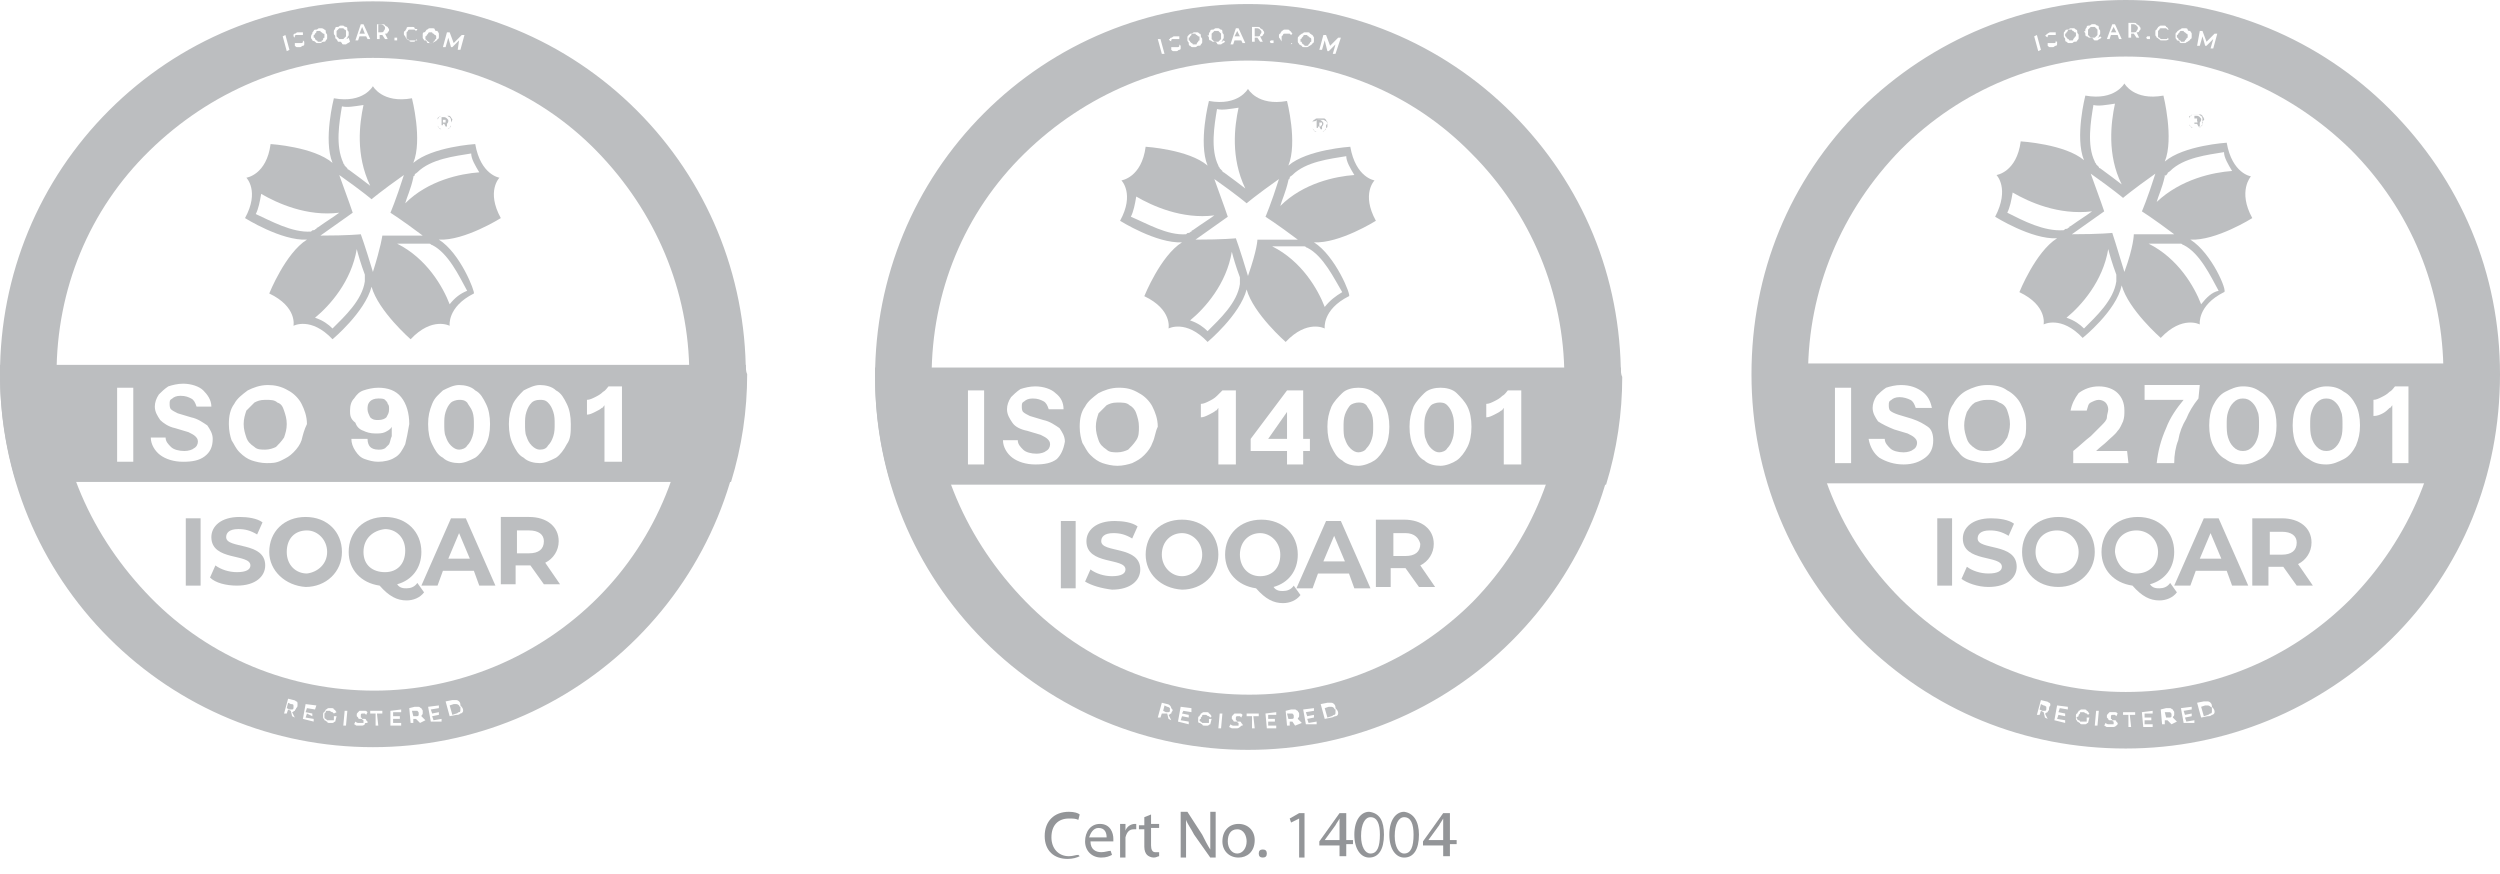 <svg version="1.1" id="Layer_1" xmlns="http://www.w3.org/2000/svg" xmlns:xlink="http://www.w3.org/1999/xlink" x="0px" y="0px"
	 width="185.7px" height="64.9px" viewBox="0 0 185.7 64.9" style="enable-background:new 0 0 185.7 64.9;" xml:space="preserve">
<style type="text/css">
	.st0{fill:#BCBEC0;}
	.st1{fill:#939598;}
</style>
<g>
	<path class="st0" d="M33.4,22.6c-0.5-1.3-1.7-3.4-3.9-4.5c0.5,0,1.1,0,2,0c0,0,0.1,0,0.1,0c0.1,0,0.2,0,0.3,0
		c0.1,0,0.1,0.1,0.2,0.1c1.2,0.6,2,2.3,2.6,3.4C34.2,21.8,33.8,22.1,33.4,22.6 M27.7,20.2C27.7,20.2,27.7,20.2,27.7,20.2
		c-0.6-2-0.9-2.8-0.9-2.8s-0.9,0.1-3,0.1c0,0,0,0,0,0c1.7-1.2,2.4-1.7,2.4-1.7s-0.3-0.9-1-2.8c0,0,0,0,0,0c1.7,1.2,2.4,1.8,2.4,1.8
		s0.7-0.6,2.4-1.8c0,0,0,0,0,0c-0.6,1.9-1,2.8-1,2.8s0.8,0.5,2.4,1.7h0c-2.1,0-3,0-3,0S28.3,18.3,27.7,20.2 M27.1,20.9
		c-0.2,1.4-1.5,2.6-2.4,3.5c-0.3-0.3-0.7-0.6-1.3-0.8c1.1-0.9,2.7-2.7,3.1-5.1c0.1,0.4,0.3,1.1,0.6,1.9c0,0,0,0.1,0,0.1
		c0,0.1,0,0.2,0,0.3C27.1,20.7,27.1,20.8,27.1,20.9 M19,15.9c0.2-0.4,0.3-0.9,0.4-1.5c1.2,0.7,3.4,1.7,5.8,1.4
		c-0.4,0.3-0.9,0.6-1.6,1.1c0,0-0.1,0-0.1,0.1c-0.1,0-0.1,0.1-0.2,0.1c-0.1,0-0.1,0-0.2,0.1C21.7,17.3,20.1,16.4,19,15.9 M25.4,7.9
		c0.4,0.1,0.9,0,1.6-0.1c-0.3,1.4-0.6,3.7,0.5,6c-0.4-0.3-0.9-0.7-1.6-1.2c0,0-0.1,0-0.1-0.1c-0.1-0.1-0.1-0.1-0.2-0.2
		c0-0.1-0.1-0.1-0.1-0.2C24.9,10.8,25.2,9.1,25.4,7.9 M30.8,13c0-0.1,0.1-0.1,0.2-0.2c1-1,2.8-1.2,4-1.4c0,0.4,0.3,0.9,0.6,1.4
		c-1.4,0.1-3.8,0.6-5.5,2.3c0.1-0.4,0.4-1,0.6-1.9c0,0,0-0.1,0-0.1C30.7,13.1,30.8,13.1,30.8,13L30.8,13L30.8,13z M32.6,17.8
		c1.9,0.1,4.6-1.6,4.6-1.6c-1.1-2-0.1-3-0.1-3s-1.4-0.2-1.8-2.5c0,0-3.2,0.2-4.6,1.4c0.7-1.7-0.1-4.8-0.1-4.8
		c-2.2,0.4-2.9-0.9-2.9-0.9S27,7.7,24.8,7.3c0,0-0.8,3.1-0.1,4.8c-1.4-1.2-4.6-1.4-4.6-1.4c-0.3,2.3-1.8,2.5-1.8,2.5s1,1-0.1,3
		c0,0,2.7,1.7,4.6,1.6c-1.6,1-2.8,4-2.8,4c2.1,1,1.8,2.4,1.8,2.4s1.3-0.7,2.9,1c0,0,2.4-2,2.9-3.9c0.5,1.8,2.9,3.9,2.9,3.9
		c1.6-1.7,2.9-1,2.9-1s-0.2-1.4,1.8-2.4C35.3,21.7,34.2,18.8,32.6,17.8L32.6,17.8L32.6,17.8z"/>
	<path class="st0" d="M33.5,9.3c0,0.1-0.1,0.1-0.1,0.2c0,0-0.1,0.1-0.2,0.1c-0.1,0-0.1,0-0.2,0s-0.1,0-0.2,0c-0.1,0-0.1-0.1-0.2-0.1
		c0,0-0.1-0.1-0.1-0.2s0-0.1,0-0.2c0-0.1,0-0.1,0-0.2c0-0.1,0.1-0.1,0.1-0.2c0,0,0.1-0.1,0.2-0.1c0.1,0,0.1,0,0.2,0
		c0.1,0,0.1,0,0.2,0c0.1,0,0.1,0.1,0.2,0.1c0,0,0.1,0.1,0.1,0.2c0,0.1,0,0.1,0,0.2S33.5,9.2,33.5,9.3 M33.6,8.9
		c0-0.1-0.1-0.1-0.1-0.2c-0.1-0.1-0.1-0.1-0.2-0.1c-0.1,0-0.2,0-0.2,0c-0.1,0-0.2,0-0.3,0c-0.1,0-0.1,0.1-0.2,0.1s-0.1,0.1-0.1,0.2
		c0,0.1,0,0.2,0,0.2c0,0.1,0,0.2,0,0.2c0,0.1,0.1,0.1,0.1,0.2c0.1,0.1,0.1,0.1,0.2,0.1c0.1,0,0.2,0,0.2,0c0.1,0,0.2,0,0.2,0
		c0.1,0,0.1-0.1,0.2-0.1c0.1-0.1,0.1-0.1,0.1-0.2c0-0.1,0-0.2,0-0.2S33.6,8.9,33.6,8.9"/>
	<path class="st0" d="M33,9.1h-0.1V8.9H33c0,0,0.1,0,0.1,0c0,0,0,0.1,0,0.1c0,0,0,0.1,0,0.1C33.1,9.1,33.1,9.1,33,9.1 M33.2,9.2
		c0,0,0.1-0.1,0.1-0.2s0-0.1-0.1-0.2c0,0-0.1-0.1-0.2-0.1h-0.2v0.6h0.1V9.2H33c0,0,0,0,0,0l0.1,0.2h0.1L33.2,9.2
		C33.2,9.2,33.2,9.2,33.2,9.2"/>
	<rect x="13.8" y="38.5" class="st0" width="1.1" height="5"/>
	<path class="st0" d="M15.6,42.9l0.4-0.9c0.4,0.3,1,0.5,1.6,0.5c0.7,0,1-0.2,1-0.5c0-0.9-2.9-0.3-2.9-2.1c0-0.8,0.7-1.5,2.1-1.5
		c0.6,0,1.3,0.1,1.7,0.4l-0.4,0.9c-0.5-0.3-0.9-0.4-1.4-0.4c-0.7,0-0.9,0.3-0.9,0.6c0,0.9,2.9,0.3,2.9,2.1c0,0.8-0.7,1.5-2.1,1.5
		C16.8,43.5,16,43.3,15.6,42.9"/>
	<path class="st0" d="M20,41c0-1.5,1.1-2.6,2.7-2.6s2.7,1.1,2.7,2.6c0,1.5-1.2,2.6-2.7,2.6C21.2,43.5,20,42.4,20,41 M24.3,41
		c0-0.9-0.7-1.6-1.5-1.6c-0.9,0-1.5,0.6-1.5,1.6s0.7,1.6,1.5,1.6C23.6,42.5,24.3,41.9,24.3,41"/>
	<path class="st0" d="M31.5,44c-0.3,0.4-0.8,0.6-1.3,0.6c-0.7,0-1.3-0.3-2-1.1c-1.4-0.2-2.3-1.2-2.3-2.5c0-1.5,1.1-2.6,2.7-2.6
		s2.7,1.1,2.7,2.6c0,1.2-0.7,2.1-1.8,2.4c0.2,0.3,0.5,0.3,0.7,0.3c0.3,0,0.6-0.1,0.8-0.4L31.5,44L31.5,44z M28.6,42.5
		c0.9,0,1.5-0.6,1.5-1.6s-0.7-1.6-1.5-1.6C27.7,39.4,27,40,27,41S27.7,42.5,28.6,42.5"/>
	<path class="st0" d="M35.2,42.4h-2.3l-0.4,1.1h-1.2l2.2-5h1.1l2.2,5h-1.2L35.2,42.4L35.2,42.4z M34.9,41.5l-0.8-1.9l-0.8,1.9H34.9
		L34.9,41.5z"/>
	<path class="st0" d="M40.4,43.4l-1-1.4h-1.1v1.4h-1.1v-5h2.1c1.3,0,2.2,0.7,2.2,1.8c0,0.7-0.4,1.3-1,1.6l1.1,1.6L40.4,43.4
		L40.4,43.4z M39.3,39.4h-0.9v1.7h0.9c0.7,0,1.1-0.3,1.1-0.9C40.4,39.7,40,39.4,39.3,39.4"/>
	<path class="st0" d="M21.6,52.3l-0.2-0.1l-0.1,0.4l0.2,0.1c0.1,0,0.2,0,0.2,0c0.1,0,0.1-0.1,0.1-0.1c0-0.1,0-0.1,0-0.2
		S21.7,52.3,21.6,52.3L21.6,52.3z"/>
	<path class="st0" d="M31.1,53c0-0.1,0-0.1-0.1-0.2c0,0-0.1,0-0.2,0l-0.2,0l0.1,0.4l0.2,0c0.1,0,0.2,0,0.2-0.1
		C31.1,53.1,31.1,53.1,31.1,53z"/>
	<path class="st0" d="M28.1,2.4l0.2,0c0.1,0,0.2,0,0.2-0.1c0,0,0.1-0.1,0.1-0.2c0-0.1,0-0.1-0.1-0.2c0,0-0.1-0.1-0.2-0.1l-0.2,0
		L28.1,2.4L28.1,2.4z"/>
	<path class="st0" d="M23.4,2.9c0,0,0.1,0.1,0.1,0.1c0,0,0.1,0,0.1,0.1c0,0,0.1,0,0.2,0c0.1,0,0.1,0,0.1-0.1C24,3,24,3,24,2.9
		c0,0,0-0.1,0.1-0.1c0,0,0-0.1,0-0.2c0-0.1,0-0.1-0.1-0.1c0,0-0.1-0.1-0.1-0.1c0,0-0.1,0-0.1-0.1c0,0-0.1,0-0.2,0
		c-0.1,0-0.1,0-0.1,0.1c0,0-0.1,0.1-0.1,0.1c0,0,0,0.1-0.1,0.1c0,0,0,0.1,0,0.2C23.4,2.8,23.4,2.8,23.4,2.9L23.4,2.9z"/>
	<path class="st0" d="M25,2.7c0,0,0.1,0.1,0.1,0.1c0,0,0.1,0.1,0.1,0.1s0.1,0,0.2,0c0.1,0,0.1,0,0.1,0c0,0,0.1-0.1,0.1-0.1
		c0,0,0.1-0.1,0.1-0.1s0-0.1,0-0.2c0-0.1,0-0.1,0-0.2s-0.1-0.1-0.1-0.1c0,0-0.1-0.1-0.1-0.1c0,0-0.1,0-0.2,0c-0.1,0-0.1,0-0.1,0
		c0,0-0.1,0.1-0.1,0.1c0,0-0.1,0.1-0.1,0.1c0,0,0,0.1,0,0.2C25,2.6,25,2.6,25,2.7L25,2.7z"/>
	<path class="st0" d="M47.3,8.2C42.1,3,35.1,0.1,27.7,0.1S13.3,3,8.1,8.2S0,20.4,0,27.8s2.9,14.4,8.1,19.6
		c5.2,5.2,12.2,8.1,19.6,8.1s14.4-2.9,19.6-8.1s8.1-12.2,8.1-19.6S52.5,13.4,47.3,8.2L47.3,8.2z M33.2,2.4l0.2,0l0.3,0.8l0.6-0.6
		l0.2,0l-0.3,1.1l-0.2,0L34.1,3l-0.5,0.5l-0.1,0l-0.2-0.7l-0.2,0.7l-0.2,0L33.2,2.4L33.2,2.4z M31.4,2.6c0-0.1,0-0.2,0.1-0.2
		s0.1-0.1,0.2-0.2c0.1,0,0.1-0.1,0.2-0.1c0.1,0,0.2,0,0.2,0c0.1,0,0.2,0,0.2,0.1s0.1,0.1,0.2,0.1c0,0.1,0.1,0.1,0.1,0.2
		c0,0.1,0,0.1,0,0.2c0,0.1,0,0.2-0.1,0.2c0,0.1-0.1,0.1-0.2,0.2c-0.1,0-0.1,0.1-0.2,0.1c-0.1,0-0.2,0-0.2,0c-0.1,0-0.2,0-0.2-0.1
		s-0.1-0.1-0.2-0.1c0-0.1-0.1-0.1-0.1-0.2C31.4,2.8,31.4,2.7,31.4,2.6L31.4,2.6z M30,2.5c0-0.1,0-0.2,0.1-0.2c0-0.1,0.1-0.1,0.1-0.2
		S30.3,2,30.4,2c0.1,0,0.2,0,0.2,0c0.1,0,0.2,0,0.2,0.1S31,2.1,31,2.2l-0.1,0.1c0,0-0.1-0.1-0.1-0.1c0,0-0.1,0-0.2,0
		c-0.1,0-0.1,0-0.2,0c0,0-0.1,0-0.1,0.1c0,0-0.1,0.1-0.1,0.1c0,0,0,0.1,0,0.2s0,0.1,0,0.2c0,0,0,0.1,0.1,0.1c0,0,0.1,0.1,0.1,0.1
		c0,0,0.1,0,0.2,0c0.1,0,0.1,0,0.2,0c0.1,0,0.1,0,0.1-0.1L31,3C30.9,3,30.8,3,30.8,3.1c-0.1,0-0.2,0-0.2,0c-0.1,0-0.2,0-0.2-0.1
		c-0.1,0-0.1-0.1-0.2-0.1c0-0.1-0.1-0.1-0.1-0.2C30,2.6,30,2.6,30,2.5L30,2.5z M29.3,2.8C29.4,2.7,29.4,2.7,29.3,2.8
		c0.1,0,0.2,0,0.2,0c0,0,0,0.1,0,0.1c0,0,0,0.1,0,0.1s-0.1,0-0.1,0c0,0-0.1,0-0.1,0C29.3,2.9,29.3,2.9,29.3,2.8
		C29.3,2.8,29.3,2.8,29.3,2.8L29.3,2.8z M28,1.8l0.4,0c0.1,0,0.2,0,0.2,0.1c0.1,0,0.1,0.1,0.2,0.1c0,0.1,0.1,0.1,0.1,0.2
		c0,0.1,0,0.1-0.1,0.2c0,0.1-0.1,0.1-0.2,0.1c0,0,0,0,0,0l0.2,0.4l-0.2,0l-0.2-0.3c0,0,0,0,0,0l-0.2,0l0,0.3l-0.2,0L28,1.8L28,1.8z
		 M26.8,1.8l0.2,0l0.5,1.1l-0.2,0l-0.1-0.2l-0.5,0l-0.1,0.3l-0.2,0L26.8,1.8L26.8,1.8z M24.8,2.3c0-0.1,0.1-0.1,0.1-0.2S25,2,25.1,2
		c0.1,0,0.1-0.1,0.2-0.1c0.1,0,0.2,0,0.2,0C25.6,2,25.7,2,25.7,2c0.1,0,0.1,0.1,0.1,0.2c0,0.1,0.1,0.1,0.1,0.2s0,0.2,0,0.2
		c0,0.1-0.1,0.1-0.1,0.2c0,0.1-0.1,0.1-0.2,0.1c0,0,0,0-0.1,0c0,0,0,0,0,0c0,0,0.1,0,0.1,0c0,0,0.1,0,0.1,0c0.1,0,0.1,0,0.2-0.1
		L26,3.1c-0.1,0.1-0.2,0.1-0.3,0.2c0,0-0.1,0-0.1,0c0,0-0.1,0-0.1,0s-0.1,0-0.1-0.1c0,0-0.1-0.1-0.1-0.1c-0.1,0-0.1,0-0.2,0
		C25.1,3,25,3,25,2.9c-0.1,0-0.1-0.1-0.1-0.2c0-0.1-0.1-0.1-0.1-0.2C24.8,2.5,24.8,2.4,24.8,2.3L24.8,2.3z M23.2,2.5
		c0-0.1,0-0.1,0.1-0.2c0-0.1,0.1-0.1,0.2-0.1c0.1,0,0.1-0.1,0.2-0.1c0.1,0,0.2,0,0.2,0s0.1,0,0.2,0.1c0.1,0,0.1,0.1,0.1,0.2
		c0,0.1,0.1,0.1,0.1,0.2c0,0.1,0,0.2,0,0.2c0,0.1,0,0.1-0.1,0.2c0,0.1-0.1,0.1-0.2,0.1c-0.1,0-0.1,0.1-0.2,0.1c-0.1,0-0.2,0-0.2,0
		c-0.1,0-0.1,0-0.2-0.1S23.3,3.1,23.2,3c0-0.1-0.1-0.1-0.1-0.2C23.1,2.7,23.1,2.6,23.2,2.5L23.2,2.5z M21.8,2.6
		c0-0.1,0.1-0.1,0.1-0.1c0.1,0,0.1-0.1,0.2-0.1c0.1,0,0.1,0,0.2,0c0.1,0,0.1,0,0.2,0l0,0.2c-0.1,0-0.1,0-0.2,0c-0.1,0-0.1,0-0.2,0
		c-0.1,0-0.1,0-0.1,0c0,0-0.1,0-0.1,0.1s0,0.1,0,0.1c0,0,0,0.1,0.1,0.1c0,0,0.1,0,0.1,0c0,0,0.1,0,0.1,0s0.1,0,0.1,0s0.1,0,0.1,0
		c0,0,0.1,0,0.1,0.1c0,0,0.1,0.1,0.1,0.1c0,0.1,0,0.1,0,0.2c0,0.1-0.1,0.1-0.1,0.1c-0.1,0-0.1,0.1-0.2,0.1c-0.1,0-0.2,0-0.2,0
		c-0.1,0-0.1,0-0.2-0.1l0-0.2c0.1,0,0.1,0,0.2,0s0.1,0,0.2,0c0.1,0,0.1,0,0.1,0s0.1,0,0.1-0.1c0,0,0-0.1,0-0.1c0,0,0-0.1-0.1-0.1
		c0,0-0.1,0-0.1,0c0,0-0.1,0-0.1,0c0,0-0.1,0-0.1,0c0,0-0.1,0-0.1,0s-0.1,0-0.1-0.1c0,0-0.1-0.1-0.1-0.1C21.8,2.8,21.8,2.7,21.8,2.6
		L21.8,2.6z M21.2,2.6l0.3,1.1l-0.2,0.1L21,2.7L21.2,2.6z M22,52.6c0,0.1-0.1,0.1-0.1,0.2c-0.1,0-0.1,0.1-0.2,0.1c0,0,0,0,0,0
		l0.2,0.4l-0.2-0.1l-0.1-0.4c0,0,0,0,0,0l-0.2-0.1l-0.1,0.3l-0.2,0l0.3-1.1l0.4,0.1c0.1,0,0.2,0.1,0.2,0.1c0.1,0,0.1,0.1,0.1,0.2
		C22.1,52.5,22.1,52.5,22,52.6L22,52.6z M23.4,52.7l-0.6-0.1l-0.1,0.3l0.5,0.1l0,0.2L22.8,53l-0.1,0.3l0.6,0.1l0,0.2l-0.8-0.2
		l0.2-1.1l0.8,0.1L23.4,52.7L23.4,52.7z M24.1,53.3c0,0,0,0.1,0.1,0.1c0,0,0.1,0.1,0.1,0.1c0,0,0.1,0,0.2,0c0.1,0,0.1,0,0.2,0
		c0,0,0,0,0.1,0l0-0.3l0.2,0l-0.1,0.4c-0.1,0-0.1,0.1-0.2,0.1c-0.1,0-0.2,0-0.2,0c-0.1,0-0.2,0-0.2-0.1c-0.1,0-0.1-0.1-0.2-0.1
		c0-0.1-0.1-0.1-0.1-0.2s0-0.1,0-0.2c0-0.1,0-0.2,0.1-0.2c0-0.1,0.1-0.1,0.1-0.2c0.1,0,0.1-0.1,0.2-0.1s0.2,0,0.2,0
		c0.1,0,0.2,0,0.2,0.1c0.1,0,0.1,0.1,0.2,0.2L24.8,53c0,0-0.1-0.1-0.1-0.1c0,0-0.1,0-0.2-0.1c-0.1,0-0.1,0-0.2,0
		c-0.1,0-0.1,0-0.1,0.1c0,0-0.1,0.1-0.1,0.1c0,0,0,0.1,0,0.1C24.1,53.2,24.1,53.2,24.1,53.3L24.1,53.3z M25.7,53.9l-0.2,0l0.1-1.1
		l0.2,0L25.7,53.9z M27.1,53.8c0,0-0.1,0.1-0.2,0.1c-0.1,0-0.1,0-0.2,0c-0.1,0-0.2,0-0.2,0c-0.1,0-0.1-0.1-0.2-0.1l0.1-0.2
		c0,0,0.1,0.1,0.2,0.1c0.1,0,0.1,0,0.2,0c0.1,0,0.1,0,0.1,0c0,0,0.1,0,0.1,0c0,0,0,0,0-0.1c0,0,0-0.1,0-0.1c0,0-0.1,0-0.1-0.1
		c0,0-0.1,0-0.1,0c0,0-0.1,0-0.1,0c0,0-0.1,0-0.1-0.1c0,0-0.1-0.1-0.1-0.1c0,0,0-0.1,0-0.1c0-0.1,0-0.1,0.1-0.2s0.1-0.1,0.1-0.1
		c0.1,0,0.1,0,0.2,0c0.1,0,0.1,0,0.2,0c0.1,0,0.1,0,0.2,0.1l-0.1,0.2c0,0-0.1-0.1-0.1-0.1c-0.1,0-0.1,0-0.1,0c-0.1,0-0.1,0-0.1,0
		c0,0-0.1,0-0.1,0.1c0,0,0,0,0,0.1c0,0,0,0.1,0,0.1s0.1,0,0.1,0.1c0,0,0.1,0,0.1,0s0.1,0,0.1,0c0,0,0.1,0,0.1,0.1
		c0,0,0.1,0.1,0.1,0.1c0,0,0,0.1,0,0.1C27.1,53.7,27.1,53.7,27.1,53.8L27.1,53.8z M28.1,53.9l-0.2,0l0-0.9l-0.4,0l0-0.2l0.9,0l0,0.2
		l-0.4,0L28.1,53.9L28.1,53.9z M29,53.9L29,52.8l0.8-0.1l0,0.2l-0.6,0l0,0.3l0.5,0l0,0.2l-0.5,0l0,0.3l0.6,0l0,0.2L29,53.9L29,53.9z
		 M31.2,53.7l-0.3-0.3c0,0,0,0,0,0l-0.2,0l0,0.3l-0.2,0l-0.1-1.1l0.4-0.1c0.1,0,0.2,0,0.3,0s0.1,0.1,0.2,0.1c0,0.1,0.1,0.1,0.1,0.2
		c0,0.1,0,0.2,0,0.2c0,0.1-0.1,0.1-0.1,0.2c0,0,0,0,0,0l0.3,0.3L31.2,53.7L31.2,53.7z M32,53.6l-0.2-1.1l0.8-0.1l0,0.2l-0.6,0.1
		l0.1,0.3l0.5-0.1l0,0.2l-0.5,0.1l0.1,0.3l0.6-0.1l0,0.2L32,53.6L32,53.6z M34.4,52.8c0,0.1-0.1,0.2-0.2,0.2
		c-0.1,0.1-0.2,0.1-0.3,0.1l-0.5,0.1l-0.3-1.1l0.5-0.1c0.1,0,0.2,0,0.3,0c0.1,0,0.2,0.1,0.2,0.1c0.1,0.1,0.1,0.2,0.1,0.3
		C34.4,52.6,34.4,52.7,34.4,52.8L34.4,52.8z M44.4,44.4c-4.4,4.4-10.4,6.9-16.6,6.9s-12.2-2.4-16.6-6.9S4.2,34.1,4.2,27.8
		s2.4-12.2,6.9-16.6s10.4-6.9,16.6-6.9s12.2,2.4,16.6,6.9s6.9,10.4,6.9,16.6S48.8,40,44.4,44.4L44.4,44.4z"/>
	<path class="st0" d="M31.7,3c0,0,0.1,0.1,0.1,0.1s0.1,0,0.1,0.1c0.1,0,0.1,0,0.2,0c0,0,0.1,0,0.1-0.1c0,0,0.1-0.1,0.1-0.1
		s0-0.1,0.1-0.1c0-0.1,0-0.1,0-0.2c0,0,0-0.1-0.1-0.1c0,0-0.1-0.1-0.1-0.1c0,0-0.1,0-0.1-0.1c-0.1,0-0.1,0-0.2,0c0,0-0.1,0-0.1,0.1
		c0,0-0.1,0.1-0.1,0.1s0,0.1-0.1,0.1c0,0.1,0,0.1,0,0.2C31.6,2.9,31.6,2.9,31.7,3L31.7,3z"/>
	<path class="st0" d="M34.1,52.4c0,0-0.1-0.1-0.2-0.1c-0.1,0-0.1,0-0.2,0l-0.3,0.1l0.2,0.7l0.3-0.1c0.1,0,0.1-0.1,0.2-0.1
		s0.1-0.1,0.1-0.2c0-0.1,0-0.1,0-0.2C34.1,52.5,34.1,52.4,34.1,52.4L34.1,52.4z"/>
	<polygon class="st0" points="27.1,2.5 26.9,2 26.7,2.5 	"/>
	<path class="st0" d="M28.6,29.7c-0.1-0.1-0.3-0.1-0.5-0.1c-0.3,0-0.5,0.1-0.6,0.2c-0.2,0.2-0.2,0.4-0.2,0.6c0,0.2,0.1,0.4,0.2,0.6
		c0.2,0.2,0.4,0.2,0.6,0.2c0.3,0,0.5-0.1,0.6-0.2c0.1-0.2,0.2-0.3,0.2-0.6c0-0.2,0-0.3-0.1-0.4C28.8,29.9,28.7,29.8,28.6,29.7
		L28.6,29.7z"/>
	<path class="st0" d="M34.7,29.9c-0.2-0.2-0.4-0.2-0.6-0.2s-0.5,0.1-0.6,0.2c-0.2,0.2-0.3,0.4-0.4,0.7c-0.1,0.3-0.1,0.6-0.1,0.9
		s0,0.7,0.1,0.9c0.1,0.3,0.2,0.5,0.4,0.7c0.2,0.2,0.4,0.3,0.6,0.3s0.5-0.1,0.6-0.3c0.2-0.2,0.3-0.4,0.4-0.7c0.1-0.3,0.1-0.6,0.1-0.9
		c0-0.3,0-0.6-0.1-0.9C35,30.3,34.8,30.1,34.7,29.9L34.7,29.9z"/>
	<path class="st0" d="M40.7,29.9c-0.2-0.2-0.4-0.2-0.6-0.2c-0.3,0-0.5,0.1-0.6,0.2c-0.2,0.2-0.3,0.4-0.4,0.7
		c-0.1,0.3-0.1,0.6-0.1,0.9s0,0.7,0.1,0.9c0.1,0.3,0.2,0.5,0.4,0.7c0.2,0.2,0.4,0.3,0.6,0.3c0.3,0,0.5-0.1,0.6-0.3
		c0.2-0.2,0.3-0.4,0.4-0.7c0.1-0.3,0.1-0.6,0.1-0.9c0-0.3,0-0.6-0.1-0.9C41,30.3,40.9,30.1,40.7,29.9L40.7,29.9z"/>
	<path class="st0" d="M20.6,29.9c-0.2-0.2-0.5-0.2-0.9-0.2s-0.6,0.1-0.8,0.2c-0.2,0.2-0.4,0.4-0.6,0.6c-0.1,0.3-0.2,0.6-0.2,1
		c0,0.4,0.1,0.7,0.2,1c0.1,0.3,0.3,0.5,0.6,0.7c0.2,0.2,0.5,0.2,0.8,0.2c0.3,0,0.6-0.1,0.8-0.2c0.2-0.2,0.4-0.4,0.6-0.7
		c0.1-0.3,0.2-0.6,0.2-1c0-0.4-0.1-0.7-0.2-1C21,30.2,20.9,30,20.6,29.9L20.6,29.9z"/>
	<path class="st0" d="M55.4,27.1H0c0,0.3,0,0.5,0,0.7c0,2.7,0.4,5.4,1.2,8h53.1c0.8-2.6,1.2-5.3,1.2-8
		C55.4,27.6,55.4,27.3,55.4,27.1L55.4,27.1z M9.8,34.3H8.7v-5.5h1.2V34.3L9.8,34.3z M15.2,33.9c-0.4,0.3-0.9,0.4-1.6,0.4
		s-1.3-0.2-1.7-0.5c-0.4-0.3-0.7-0.8-0.7-1.3h1.1c0,0.3,0.2,0.5,0.4,0.7c0.2,0.2,0.6,0.3,1,0.3c0.3,0,0.6-0.1,0.7-0.2
		c0.2-0.1,0.3-0.3,0.3-0.5c0-0.2-0.1-0.3-0.2-0.4c-0.1-0.1-0.3-0.2-0.5-0.3l-1-0.3c-0.5-0.1-0.9-0.4-1.1-0.6c-0.2-0.3-0.4-0.6-0.4-1
		c0-0.3,0.1-0.6,0.3-0.9c0.2-0.2,0.4-0.4,0.7-0.6c0.3-0.1,0.7-0.2,1.1-0.2c0.6,0,1.2,0.2,1.5,0.5s0.6,0.7,0.6,1.2h-1.1
		c-0.1-0.3-0.2-0.5-0.4-0.6c-0.2-0.1-0.4-0.2-0.8-0.2c-0.3,0-0.5,0.1-0.6,0.2c-0.2,0.1-0.2,0.2-0.2,0.4c0,0.1,0,0.3,0.1,0.4
		c0.1,0.1,0.3,0.2,0.5,0.3l1,0.3c0.5,0.1,0.9,0.4,1.2,0.6c0.2,0.3,0.4,0.6,0.4,1C15.8,33.2,15.6,33.6,15.2,33.9L15.2,33.9z
		 M22.4,32.7c-0.1,0.3-0.3,0.6-0.6,0.9s-0.5,0.4-0.9,0.6s-0.7,0.2-1.1,0.2s-0.8-0.1-1.1-0.2c-0.3-0.1-0.6-0.3-0.9-0.6
		c-0.3-0.3-0.4-0.6-0.6-0.9c-0.1-0.3-0.2-0.7-0.2-1.2c0-0.6,0.1-1.1,0.4-1.5c0.2-0.4,0.6-0.7,1-1c0.4-0.2,0.9-0.4,1.5-0.4
		c0.5,0,1,0.1,1.5,0.4c0.4,0.2,0.8,0.6,1,1c0.2,0.4,0.4,0.9,0.4,1.5C22.6,31.9,22.5,32.3,22.4,32.7L22.4,32.7z M30.1,33
		c-0.2,0.4-0.4,0.8-0.8,1c-0.3,0.2-0.8,0.3-1.2,0.3c-0.4,0-0.7-0.1-1-0.2c-0.3-0.1-0.5-0.3-0.7-0.6c-0.2-0.3-0.3-0.6-0.3-0.9h1.2
		c0,0.3,0.1,0.5,0.2,0.6c0.1,0.1,0.3,0.2,0.6,0.2c0.2,0,0.3,0,0.5-0.1c0.1-0.1,0.2-0.2,0.3-0.3c0.1-0.2,0.1-0.4,0.2-0.6
		c0-0.2,0-0.5,0-0.7c-0.1,0.2-0.3,0.3-0.5,0.4c-0.2,0.1-0.5,0.1-0.7,0.1c-0.4,0-0.7-0.1-0.9-0.2c-0.3-0.1-0.5-0.3-0.6-0.6
		C26,31.1,26,30.8,26,30.5c0-0.4,0.1-0.7,0.3-0.9c0.2-0.3,0.4-0.5,0.7-0.6c0.3-0.1,0.7-0.2,1.1-0.2c0.7,0,1.3,0.2,1.7,0.7
		c0.4,0.5,0.6,1.2,0.6,2C30.3,32.1,30.2,32.6,30.1,33L30.1,33z M36.1,33c-0.2,0.4-0.5,0.8-0.8,1c-0.4,0.2-0.8,0.4-1.2,0.4
		s-0.9-0.1-1.2-0.4c-0.4-0.2-0.6-0.6-0.8-1c-0.2-0.4-0.3-0.9-0.3-1.5s0.1-1,0.3-1.5s0.5-0.7,0.8-1c0.4-0.2,0.8-0.4,1.2-0.4
		s0.9,0.1,1.2,0.4c0.4,0.2,0.6,0.6,0.8,1c0.2,0.4,0.3,0.9,0.3,1.5S36.3,32.6,36.1,33z M42.1,33c-0.2,0.4-0.5,0.8-0.8,1
		c-0.4,0.2-0.8,0.4-1.2,0.4s-0.9-0.1-1.2-0.4c-0.4-0.2-0.6-0.6-0.8-1c-0.2-0.4-0.3-0.9-0.3-1.5s0.1-1,0.3-1.5c0.2-0.4,0.5-0.7,0.8-1
		c0.4-0.2,0.8-0.4,1.2-0.4s0.9,0.1,1.2,0.4c0.4,0.2,0.6,0.6,0.8,1c0.2,0.4,0.3,0.9,0.3,1.5S42.4,32.6,42.1,33z M46,34.3h-1.1v-4.2
		c-0.1,0.1-0.1,0.2-0.2,0.2c-0.1,0.1-0.3,0.2-0.5,0.3c-0.2,0.1-0.4,0.2-0.6,0.2v-1.1c0.2,0,0.4-0.1,0.6-0.2c0.2-0.1,0.4-0.2,0.6-0.4
		c0.2-0.1,0.3-0.3,0.4-0.4h1V34.3L46,34.3z"/>
</g>
<g>
	<path class="st0" d="M98.4,22.8c-0.5-1.3-1.7-3.4-3.9-4.5c0.5,0,1.1,0,2,0c0,0,0.1,0,0.1,0c0.1,0,0.2,0,0.3,0
		c0.1,0,0.1,0.1,0.2,0.1c1.2,0.6,2,2.3,2.6,3.3C99.2,22,98.8,22.3,98.4,22.8 M92.7,20.5C92.7,20.4,92.7,20.4,92.7,20.5
		c-0.6-2-0.9-2.8-0.9-2.8s-0.9,0.1-3,0.1c0,0,0,0,0,0c1.7-1.2,2.4-1.7,2.4-1.7s-0.3-0.9-1-2.8c0,0,0,0,0,0c1.7,1.2,2.4,1.8,2.4,1.8
		s0.7-0.6,2.4-1.8c0,0,0,0,0,0c-0.6,1.9-1,2.8-1,2.8s0.8,0.5,2.4,1.7h0c-2.1,0-3,0-3,0S93.4,18.5,92.7,20.5 M92.1,21.1
		c-0.2,1.4-1.5,2.6-2.4,3.5c-0.3-0.3-0.7-0.6-1.3-0.8c1.1-0.9,2.7-2.7,3.1-5.1c0.1,0.4,0.3,1.1,0.6,1.9c0,0,0,0.1,0,0.1
		c0,0.1,0,0.2,0,0.3C92.1,20.9,92.1,21,92.1,21.1 M84,16.1c0.2-0.4,0.3-0.9,0.4-1.5c1.2,0.7,3.4,1.7,5.8,1.4
		c-0.4,0.3-0.9,0.6-1.6,1.1c0,0-0.1,0-0.1,0.1c-0.1,0-0.1,0.1-0.2,0.1c-0.1,0-0.1,0-0.2,0.1C86.7,17.5,85.2,16.6,84,16.1 M90.4,8.1
		c0.4,0.1,0.9,0,1.6-0.1c-0.3,1.4-0.6,3.7,0.5,6c-0.4-0.3-0.9-0.7-1.6-1.2c0,0-0.1,0-0.1-0.1c-0.1-0.1-0.1-0.1-0.2-0.2
		c0-0.1-0.1-0.1-0.1-0.2C89.9,11.1,90.2,9.3,90.4,8.1 M95.8,13.2c0-0.1,0.1-0.1,0.2-0.2c1-1,2.8-1.2,4-1.4c0,0.4,0.3,0.9,0.6,1.4
		c-1.4,0.1-3.8,0.6-5.5,2.3c0.1-0.4,0.4-1,0.6-1.9c0,0,0-0.1,0-0.1C95.7,13.4,95.8,13.3,95.8,13.2L95.8,13.2L95.8,13.2z M97.6,18
		c1.9,0.1,4.6-1.6,4.6-1.6c-1.1-2-0.1-3-0.1-3s-1.4-0.2-1.8-2.5c0,0-3.2,0.2-4.6,1.4c0.7-1.7-0.1-4.8-0.1-4.8
		c-2.2,0.4-2.9-0.9-2.9-0.9s-0.7,1.3-2.9,0.9c0,0-0.8,3.1-0.1,4.8c-1.4-1.2-4.6-1.4-4.6-1.4c-0.3,2.3-1.8,2.5-1.8,2.5s1,1-0.1,3
		c0,0,2.7,1.7,4.6,1.6c-1.6,1-2.8,4-2.8,4c2.1,1,1.8,2.4,1.8,2.4s1.3-0.7,2.9,1c0,0,2.4-2,2.9-3.9c0.5,1.8,2.9,3.9,2.9,3.9
		c1.6-1.7,2.9-1,2.9-1s-0.2-1.4,1.8-2.4C100.4,22,99.2,19,97.6,18L97.6,18L97.6,18z"/>
	<path class="st0" d="M98.5,9.5c0,0.1-0.1,0.1-0.1,0.2c0,0-0.1,0.1-0.2,0.1c-0.1,0-0.1,0-0.2,0s-0.1,0-0.2,0c-0.1,0-0.1-0.1-0.2-0.1
		c0,0-0.1-0.1-0.1-0.2s0-0.1,0-0.2s0-0.1,0-0.2S97.6,9,97.7,9c0,0,0.1-0.1,0.2-0.1c0.1,0,0.1,0,0.2,0c0.1,0,0.1,0,0.2,0
		c0.1,0,0.1,0.1,0.2,0.1c0,0,0.1,0.1,0.1,0.2c0,0.1,0,0.1,0,0.2S98.5,9.5,98.5,9.5 M98.6,9.1c0-0.1-0.1-0.1-0.1-0.2
		c-0.1-0.1-0.1-0.1-0.2-0.1c-0.1,0-0.2,0-0.2,0s-0.2,0-0.3,0c-0.1,0-0.1,0.1-0.2,0.1c-0.1,0.1-0.1,0.1-0.1,0.2c0,0.1,0,0.2,0,0.2
		s0,0.2,0,0.2c0,0.1,0.1,0.1,0.1,0.2c0.1,0.1,0.1,0.1,0.2,0.1c0.1,0,0.2,0,0.2,0c0.1,0,0.2,0,0.2,0c0.1,0,0.1-0.1,0.2-0.1
		c0.1-0.1,0.1-0.1,0.1-0.2c0-0.1,0-0.2,0-0.2S98.6,9.2,98.6,9.1"/>
	<path class="st0" d="M98.1,9.4h-0.1V9.1h0.1c0,0,0.1,0,0.1,0s0,0.1,0,0.1s0,0.1,0,0.1C98.1,9.3,98.1,9.4,98.1,9.4 M98.2,9.4
		c0,0,0.1-0.1,0.1-0.2s0-0.1-0.1-0.2c0,0-0.1-0.1-0.2-0.1h-0.2v0.6h0.1V9.4h0.1c0,0,0,0,0,0l0.1,0.2h0.1L98.2,9.4
		C98.2,9.4,98.2,9.4,98.2,9.4"/>
	<rect x="78.8" y="38.7" class="st0" width="1.1" height="5"/>
	<path class="st0" d="M80.6,43.2l0.4-0.9c0.4,0.3,1,0.5,1.6,0.5c0.7,0,1-0.2,1-0.5c0-0.9-2.9-0.3-2.9-2.1c0-0.8,0.7-1.5,2.1-1.5
		c0.6,0,1.3,0.1,1.7,0.4l-0.4,0.9c-0.5-0.3-0.9-0.4-1.4-0.4c-0.7,0-0.9,0.3-0.9,0.6c0,0.9,2.9,0.3,2.9,2.1c0,0.8-0.7,1.5-2.1,1.5
		C81.8,43.7,81.1,43.5,80.6,43.2"/>
	<path class="st0" d="M85.1,41.2c0-1.5,1.1-2.6,2.7-2.6s2.7,1.1,2.7,2.6c0,1.5-1.2,2.6-2.7,2.6C86.2,43.7,85.1,42.6,85.1,41.2
		 M89.3,41.2c0-0.9-0.7-1.6-1.5-1.6s-1.5,0.6-1.5,1.6c0,0.9,0.7,1.6,1.5,1.6S89.3,42.1,89.3,41.2"/>
	<path class="st0" d="M96.6,44.2c-0.3,0.4-0.8,0.6-1.3,0.6c-0.7,0-1.3-0.3-2-1.1c-1.4-0.2-2.3-1.2-2.3-2.5c0-1.5,1.1-2.6,2.7-2.6
		s2.7,1.1,2.7,2.6c0,1.2-0.7,2.1-1.8,2.4c0.2,0.3,0.5,0.3,0.7,0.3c0.3,0,0.6-0.1,0.8-0.4L96.6,44.2L96.6,44.2z M93.6,42.8
		c0.9,0,1.5-0.6,1.5-1.6c0-0.9-0.7-1.6-1.5-1.6s-1.5,0.6-1.5,1.6C92.1,42.1,92.7,42.8,93.6,42.8"/>
	<path class="st0" d="M100.2,42.6h-2.3l-0.4,1.1h-1.2l2.2-5h1.1l2.2,5h-1.2L100.2,42.6L100.2,42.6z M99.9,41.7l-0.8-1.9l-0.8,1.9
		H99.9L99.9,41.7z"/>
	<path class="st0" d="M105.4,43.6l-1-1.4h-1.1v1.4h-1.1v-5h2.1c1.3,0,2.2,0.7,2.2,1.8c0,0.7-0.4,1.3-1,1.6l1.1,1.6L105.4,43.6
		L105.4,43.6z M104.4,39.6h-0.9v1.7h0.9c0.7,0,1.1-0.3,1.1-0.9C105.4,40,105.1,39.6,104.4,39.6"/>
	<path class="st0" d="M88.4,3.1c0,0,0.1,0.1,0.1,0.1c0,0,0.1,0,0.1,0.1c0,0,0.1,0,0.2,0c0.1,0,0.1,0,0.1-0.1c0,0,0.1-0.1,0.1-0.1
		c0,0,0-0.1,0.1-0.1c0,0,0-0.1,0-0.2c0-0.1,0-0.1-0.1-0.1c0,0-0.1-0.1-0.1-0.1c0,0-0.1,0-0.1-0.1c0,0-0.1,0-0.2,0
		c-0.1,0-0.1,0-0.1,0.1c0,0-0.1,0.1-0.1,0.1c0,0,0,0.1-0.1,0.1c0,0,0,0.1,0,0.2C88.4,3,88.4,3.1,88.4,3.1L88.4,3.1z"/>
	<polygon class="st0" points="92.1,2.7 91.9,2.3 91.7,2.7 	"/>
	<path class="st0" d="M90,2.9c0,0,0.1,0.1,0.1,0.1c0,0,0.1,0.1,0.1,0.1c0,0,0.1,0,0.2,0c0.1,0,0.1,0,0.1,0c0,0,0.1-0.1,0.1-0.1
		s0.1-0.1,0.1-0.1c0,0,0-0.1,0-0.2c0-0.1,0-0.1,0-0.2c0,0-0.1-0.1-0.1-0.1c0,0-0.1-0.1-0.1-0.1c0,0-0.1,0-0.2,0c-0.1,0-0.1,0-0.1,0
		s-0.1,0.1-0.1,0.1c0,0-0.1,0.1-0.1,0.1c0,0,0,0.1,0,0.2C90,2.8,90,2.8,90,2.9L90,2.9z"/>
	<path class="st0" d="M93.2,2.7l0.2,0c0.1,0,0.2,0,0.2-0.1s0.1-0.1,0.1-0.2c0-0.1,0-0.1-0.1-0.2c0,0-0.1-0.1-0.2-0.1l-0.2,0
		L93.2,2.7L93.2,2.7z"/>
	<path class="st0" d="M86.7,52.5l-0.2-0.1l-0.1,0.4l0.2,0.1c0.1,0,0.2,0,0.2,0c0.1,0,0.1-0.1,0.1-0.1c0-0.1,0-0.1,0-0.2
		C86.8,52.5,86.7,52.5,86.7,52.5L86.7,52.5z"/>
	<path class="st0" d="M96.7,3.2c0,0,0.1,0.1,0.1,0.1c0,0,0.1,0,0.1,0.1c0.1,0,0.1,0,0.2,0c0,0,0.1,0,0.1-0.1c0,0,0.1-0.1,0.1-0.1
		c0,0,0-0.1,0.1-0.1c0-0.1,0-0.1,0-0.2c0,0,0-0.1-0.1-0.1c0,0-0.1-0.1-0.1-0.1c0,0-0.1,0-0.1-0.1c-0.1,0-0.1,0-0.2,0
		c0,0-0.1,0-0.1,0.1c0,0-0.1,0.1-0.1,0.1c0,0,0,0.1-0.1,0.1c0,0.1,0,0.1,0,0.2C96.7,3.1,96.7,3.1,96.7,3.2L96.7,3.2z"/>
	<path class="st0" d="M99.1,52.6c0,0-0.1-0.1-0.2-0.1c-0.1,0-0.1,0-0.2,0l-0.3,0.1l0.2,0.7l0.3-0.1c0.1,0,0.1-0.1,0.2-0.1
		c0.1,0,0.1-0.1,0.1-0.2c0-0.1,0-0.1,0-0.2C99.2,52.7,99.1,52.7,99.1,52.6L99.1,52.6z"/>
	<path class="st0" d="M112.3,8.4c-5.2-5.2-12.2-8.1-19.6-8.1c-7.4,0-14.4,2.9-19.6,8.1S65,20.6,65,28s2.9,14.4,8.1,19.6
		c5.2,5.2,12.2,8.1,19.6,8.1c7.4,0,14.4-2.9,19.6-8.1s8.1-12.2,8.1-19.6S117.6,13.7,112.3,8.4z M98.3,2.6l0.2,0l0.3,0.8l0.6-0.6
		l0.2,0L99.2,4l-0.2,0l0.2-0.7l-0.5,0.5l-0.1,0L98.4,3l-0.2,0.7l-0.2,0L98.3,2.6L98.3,2.6z M96.4,2.9c0-0.1,0-0.2,0.1-0.2
		c0-0.1,0.1-0.1,0.2-0.2c0.1,0,0.1-0.1,0.2-0.1c0.1,0,0.2,0,0.2,0c0.1,0,0.2,0,0.2,0.1c0.1,0,0.1,0.1,0.2,0.1c0,0.1,0.1,0.1,0.1,0.2
		c0,0.1,0,0.1,0,0.2s0,0.2-0.1,0.2c0,0.1-0.1,0.1-0.2,0.2c-0.1,0-0.1,0.1-0.2,0.1c-0.1,0-0.2,0-0.2,0c-0.1,0-0.2,0-0.2-0.1
		c-0.1,0-0.1-0.1-0.2-0.1c0-0.1-0.1-0.1-0.1-0.2C96.4,3,96.4,2.9,96.4,2.9L96.4,2.9z M95,2.7c0-0.1,0-0.2,0.1-0.2
		c0-0.1,0.1-0.1,0.1-0.2c0.1,0,0.1-0.1,0.2-0.1c0.1,0,0.2,0,0.2,0c0.1,0,0.2,0,0.2,0.1c0.1,0,0.1,0.1,0.2,0.2l-0.1,0.1
		c0,0-0.1-0.1-0.1-0.1c0,0-0.1,0-0.2,0s-0.1,0-0.2,0c0,0-0.1,0-0.1,0.1c0,0-0.1,0.1-0.1,0.1c0,0,0,0.1,0,0.2c0,0.1,0,0.1,0,0.2
		c0,0,0,0.1,0.1,0.1c0,0,0.1,0.1,0.1,0.1c0,0,0.1,0,0.2,0c0.1,0,0.1,0,0.2,0c0.1,0,0.1,0,0.1-0.1L96,3.2c-0.1,0.1-0.1,0.1-0.2,0.1
		c-0.1,0-0.2,0-0.2,0c-0.1,0-0.2,0-0.2-0.1s-0.1-0.1-0.2-0.1c0-0.1-0.1-0.1-0.1-0.2C95,2.8,95,2.8,95,2.7L95,2.7z M94.4,3
		C94.4,3,94.4,2.9,94.4,3c0.1,0,0.2,0,0.2,0c0,0,0,0.1,0,0.1c0,0,0,0.1,0,0.1c0,0-0.1,0-0.1,0s-0.1,0-0.1,0
		C94.3,3.1,94.3,3.1,94.4,3C94.3,3,94.3,3,94.4,3z M93,2l0.4,0c0.1,0,0.2,0,0.2,0.1c0.1,0,0.1,0.1,0.2,0.1c0,0.1,0.1,0.1,0.1,0.2
		c0,0.1,0,0.1-0.1,0.2c0,0.1-0.1,0.1-0.2,0.1c0,0,0,0,0,0l0.2,0.4l-0.2,0l-0.2-0.3c0,0,0,0,0,0l-0.2,0l0,0.3l-0.2,0L93,2L93,2z
		 M91.8,2.1l0.2,0l0.5,1.1l-0.2,0l-0.1-0.2l-0.5,0l-0.1,0.3l-0.2,0L91.8,2.1L91.8,2.1z M89.8,2.5c0-0.1,0.1-0.1,0.1-0.2
		s0.1-0.1,0.2-0.1c0.1,0,0.1-0.1,0.2-0.1c0.1,0,0.2,0,0.2,0c0.1,0,0.1,0.1,0.2,0.1c0.1,0,0.1,0.1,0.1,0.2c0,0.1,0.1,0.1,0.1,0.2
		c0,0.1,0,0.2,0,0.2c0,0.1-0.1,0.1-0.1,0.2c0,0.1-0.1,0.1-0.2,0.1c0,0,0,0-0.1,0c0,0,0,0,0,0c0,0,0.1,0,0.1,0s0.1,0,0.1,0
		c0.1,0,0.1,0,0.2-0.1l0.1,0.1c-0.1,0.1-0.2,0.1-0.3,0.2c0,0-0.1,0-0.1,0s-0.1,0-0.1,0c0,0-0.1,0-0.1-0.1c0,0-0.1-0.1-0.1-0.1
		c-0.1,0-0.1,0-0.2,0c-0.1,0-0.1-0.1-0.2-0.1c-0.1,0-0.1-0.1-0.1-0.2s-0.1-0.1-0.1-0.2C89.8,2.7,89.8,2.6,89.8,2.5L89.8,2.5z
		 M88.2,2.8c0-0.1,0-0.1,0.1-0.2s0.1-0.1,0.2-0.1c0.1,0,0.1-0.1,0.2-0.1c0.1,0,0.2,0,0.2,0c0.1,0,0.1,0,0.2,0.1
		c0.1,0,0.1,0.1,0.1,0.2c0,0.1,0.1,0.1,0.1,0.2c0,0.1,0,0.2,0,0.2c0,0.1,0,0.1-0.1,0.2c0,0.1-0.1,0.1-0.2,0.1
		c-0.1,0-0.1,0.1-0.2,0.1c-0.1,0-0.2,0-0.2,0c-0.1,0-0.1,0-0.2-0.1c-0.1,0-0.1-0.1-0.1-0.2c0-0.1-0.1-0.1-0.1-0.2
		C88.2,2.9,88.2,2.8,88.2,2.8L88.2,2.8z M86.9,2.9c0-0.1,0.1-0.1,0.1-0.1c0.1,0,0.1-0.1,0.2-0.1c0.1,0,0.1,0,0.2,0
		c0.1,0,0.1,0,0.2,0l0,0.2c-0.1,0-0.1,0-0.2,0c-0.1,0-0.1,0-0.2,0c-0.1,0-0.1,0-0.1,0c0,0-0.1,0-0.1,0.1c0,0,0,0.1,0,0.1
		c0,0,0,0.1,0.1,0.1s0.1,0,0.1,0c0,0,0.1,0,0.1,0c0,0,0.1,0,0.1,0c0,0,0.1,0,0.1,0c0,0,0.1,0,0.1,0.1c0,0,0.1,0.1,0.1,0.1
		c0,0.1,0,0.1,0,0.2c0,0.1-0.1,0.1-0.1,0.1c-0.1,0-0.1,0.1-0.2,0.1c-0.1,0-0.2,0-0.2,0c-0.1,0-0.1,0-0.2-0.1l0-0.2
		c0.1,0,0.1,0,0.2,0c0.1,0,0.1,0,0.2,0c0.1,0,0.1,0,0.1,0s0.1,0,0.1-0.1c0,0,0-0.1,0-0.1c0,0,0-0.1-0.1-0.1s-0.1,0-0.1,0
		c0,0-0.1,0-0.1,0s-0.1,0-0.1,0c0,0-0.1,0-0.1,0c0,0-0.1,0-0.1-0.1S86.9,3.1,86.9,3C86.8,3,86.8,2.9,86.9,2.9L86.9,2.9z M86.2,2.9
		l0.3,1.1L86.3,4L86,2.9L86.2,2.9z M87.1,52.8C87,52.9,87,53,87,53c-0.1,0-0.1,0.1-0.2,0.1c0,0,0,0,0,0l0.2,0.4l-0.2-0.1l-0.1-0.4
		c0,0,0,0,0,0L86.3,53l-0.1,0.3l-0.2,0l0.3-1.1l0.4,0.1c0.1,0,0.2,0.1,0.2,0.1s0.1,0.1,0.1,0.2C87.1,52.7,87.1,52.7,87.1,52.8
		L87.1,52.8z M88.5,52.9l-0.6-0.1L87.8,53l0.5,0.1l0,0.2l-0.5-0.1l-0.1,0.3l0.6,0.1l0,0.2l-0.8-0.2l0.2-1.1l0.8,0.1L88.5,52.9
		L88.5,52.9z M89.1,53.5c0,0,0,0.1,0.1,0.1c0,0,0.1,0.1,0.1,0.1c0,0,0.1,0,0.2,0c0.1,0,0.1,0,0.2,0c0,0,0,0,0.1,0l0-0.3l0.2,0
		l-0.1,0.4c-0.1,0-0.1,0.1-0.2,0.1c-0.1,0-0.2,0-0.2,0c-0.1,0-0.2,0-0.2-0.1c-0.1,0-0.1-0.1-0.2-0.1S89,53.6,89,53.6
		c0-0.1,0-0.1,0-0.2s0-0.2,0.1-0.2c0-0.1,0.1-0.1,0.1-0.2c0.1,0,0.1-0.1,0.2-0.1c0.1,0,0.2,0,0.2,0c0.1,0,0.2,0,0.2,0.1
		c0.1,0,0.1,0.1,0.2,0.2l-0.1,0.1c0,0-0.1-0.1-0.1-0.1c0,0-0.1,0-0.2-0.1c-0.1,0-0.1,0-0.2,0c-0.1,0-0.1,0-0.1,0.1
		c0,0-0.1,0.1-0.1,0.1c0,0,0,0.1,0,0.1C89.1,53.4,89.1,53.5,89.1,53.5L89.1,53.5z M90.7,54.1l-0.2,0l0.1-1.1l0.2,0L90.7,54.1
		L90.7,54.1z M92.1,54c0,0-0.1,0.1-0.2,0.1c-0.1,0-0.1,0-0.2,0c-0.1,0-0.2,0-0.2,0S91.3,54,91.3,54l0.1-0.2c0,0,0.1,0.1,0.2,0.1
		c0.1,0,0.1,0,0.2,0c0.1,0,0.1,0,0.1,0c0,0,0.1,0,0.1,0c0,0,0,0,0-0.1c0,0,0-0.1,0-0.1c0,0-0.1,0-0.1-0.1c0,0-0.1,0-0.1,0
		c0,0-0.1,0-0.1,0s-0.1,0-0.1-0.1c0,0-0.1-0.1-0.1-0.1c0,0,0-0.1,0-0.1c0-0.1,0-0.1,0.1-0.2c0,0,0.1-0.1,0.1-0.1c0.1,0,0.1,0,0.2,0
		c0.1,0,0.1,0,0.2,0s0.1,0,0.2,0.1l-0.1,0.2c0,0-0.1-0.1-0.1-0.1c-0.1,0-0.1,0-0.1,0c-0.1,0-0.1,0-0.1,0c0,0-0.1,0-0.1,0.1
		c0,0,0,0,0,0.1c0,0,0,0.1,0,0.1s0.1,0,0.1,0.1c0,0,0.1,0,0.1,0c0,0,0.1,0,0.1,0c0,0,0.1,0,0.1,0.1c0,0,0.1,0.1,0.1,0.1
		c0,0,0,0.1,0,0.1C92.2,53.9,92.2,53.9,92.1,54L92.1,54z M93.2,54.1l-0.2,0l0-0.9l-0.4,0l0-0.2l0.9,0l0,0.2l-0.4,0L93.2,54.1
		L93.2,54.1z M94.1,54.1L94,53l0.8-0.1l0,0.2l-0.6,0l0,0.3l0.5,0l0,0.2l-0.5,0l0,0.3l0.6,0l0,0.2L94.1,54.1L94.1,54.1z M96.2,53.9
		L96,53.6c0,0,0,0,0,0l-0.2,0l0,0.3l-0.2,0l-0.1-1.1l0.4-0.1c0.1,0,0.2,0,0.3,0c0.1,0,0.1,0.1,0.2,0.1c0,0.1,0.1,0.1,0.1,0.2
		c0,0.1,0,0.2,0,0.2c0,0.1-0.1,0.1-0.1,0.2c0,0,0,0,0,0l0.3,0.3L96.2,53.9L96.2,53.9z M97,53.8l-0.2-1.1l0.8-0.1l0,0.2l-0.6,0.1
		l0.1,0.3l0.5-0.1l0,0.2l-0.5,0.1l0.1,0.3l0.6-0.1l0,0.2L97,53.8L97,53.8z M99.4,53c0,0.1-0.1,0.2-0.2,0.2s-0.2,0.1-0.3,0.1
		l-0.5,0.1l-0.3-1.1l0.5-0.1c0.1,0,0.2,0,0.3,0c0.1,0,0.2,0.1,0.2,0.1c0.1,0.1,0.1,0.2,0.1,0.3C99.4,52.8,99.4,52.9,99.4,53L99.4,53
		z M109.4,44.7c-4.4,4.4-10.4,6.9-16.6,6.9c-6.3,0-12.2-2.4-16.6-6.9S69.2,34.3,69.2,28s2.4-12.2,6.9-16.6s10.4-6.9,16.6-6.9
		c6.3,0,12.2,2.4,16.6,6.9c4.4,4.4,6.9,10.4,6.9,16.6S113.8,40.2,109.4,44.7z"/>
	<path class="st0" d="M96.1,53.2c0-0.1,0-0.1-0.1-0.2c0,0-0.1,0-0.2,0l-0.2,0l0.1,0.4l0.2,0c0.1,0,0.2,0,0.2-0.1
		C96.1,53.3,96.1,53.3,96.1,53.2z"/>
	<path class="st0" d="M101.5,30.1c-0.2-0.2-0.4-0.2-0.6-0.2s-0.5,0.1-0.6,0.2s-0.3,0.4-0.4,0.7c-0.1,0.3-0.1,0.6-0.1,0.9
		c0,0.3,0,0.7,0.1,0.9c0.1,0.3,0.2,0.5,0.4,0.7c0.2,0.2,0.4,0.3,0.6,0.3s0.5-0.1,0.6-0.3c0.2-0.2,0.3-0.4,0.4-0.7
		c0.1-0.3,0.1-0.6,0.1-0.9c0-0.3,0-0.6-0.1-0.9C101.8,30.5,101.6,30.3,101.5,30.1L101.5,30.1z"/>
	<polygon class="st0" points="95.6,32.6 95.6,30.6 94.2,32.6 	"/>
	<path class="st0" d="M83.9,30.1c-0.2-0.2-0.5-0.2-0.9-0.2s-0.6,0.1-0.8,0.2c-0.2,0.2-0.4,0.4-0.6,0.6c-0.1,0.3-0.2,0.6-0.2,1
		c0,0.4,0.1,0.7,0.2,1c0.1,0.3,0.3,0.5,0.6,0.7c0.2,0.2,0.5,0.2,0.8,0.2s0.6-0.1,0.8-0.2c0.2-0.2,0.4-0.4,0.6-0.7s0.2-0.6,0.2-1
		c0-0.4-0.1-0.7-0.2-1C84.3,30.4,84.1,30.2,83.9,30.1L83.9,30.1z"/>
	<path class="st0" d="M107.5,30.1c-0.2-0.2-0.4-0.2-0.6-0.2s-0.5,0.1-0.6,0.2s-0.3,0.4-0.4,0.7c-0.1,0.3-0.1,0.6-0.1,0.9
		c0,0.3,0,0.7,0.1,0.9c0.1,0.3,0.2,0.5,0.4,0.7c0.2,0.2,0.4,0.3,0.6,0.3s0.5-0.1,0.6-0.3c0.2-0.2,0.3-0.4,0.4-0.7s0.1-0.6,0.1-0.9
		c0-0.3,0-0.6-0.1-0.9C107.8,30.5,107.7,30.3,107.5,30.1L107.5,30.1z"/>
	<path class="st0" d="M120.4,27.3H65c0,0.3,0,0.5,0,0.7c0,2.7,0.4,5.4,1.2,8h53.1c0.8-2.6,1.2-5.3,1.2-8
		C120.4,27.8,120.4,27.6,120.4,27.3L120.4,27.3z M73.1,34.5h-1.2V29h1.2V34.5z M78.5,34.1c-0.4,0.3-0.9,0.4-1.6,0.4
		c-0.7,0-1.3-0.2-1.7-0.5c-0.4-0.3-0.7-0.8-0.7-1.3h1.1c0,0.3,0.2,0.5,0.4,0.7c0.2,0.2,0.6,0.3,1,0.3c0.3,0,0.6-0.1,0.7-0.2
		c0.2-0.1,0.3-0.3,0.3-0.5c0-0.2-0.1-0.3-0.2-0.4c-0.1-0.1-0.3-0.2-0.5-0.3l-1-0.3c-0.5-0.1-0.9-0.3-1.1-0.6c-0.2-0.3-0.4-0.6-0.4-1
		c0-0.3,0.1-0.6,0.3-0.9c0.2-0.2,0.4-0.4,0.7-0.6c0.3-0.1,0.7-0.2,1.1-0.2c0.6,0,1.2,0.2,1.5,0.5c0.4,0.3,0.6,0.7,0.6,1.2h-1.1
		c-0.1-0.3-0.2-0.5-0.4-0.6c-0.2-0.1-0.4-0.2-0.8-0.2c-0.3,0-0.5,0.1-0.6,0.2c-0.2,0.1-0.2,0.2-0.2,0.4c0,0.1,0,0.3,0.1,0.4
		c0.1,0.1,0.3,0.2,0.5,0.3l1,0.3c0.5,0.1,0.9,0.4,1.2,0.6c0.2,0.3,0.4,0.6,0.4,1C79,33.4,78.8,33.8,78.5,34.1L78.5,34.1z M85.6,32.9
		c-0.1,0.3-0.3,0.6-0.6,0.9s-0.5,0.4-0.9,0.6c-0.3,0.1-0.7,0.2-1.1,0.2s-0.8-0.1-1.1-0.2c-0.3-0.1-0.6-0.3-0.9-0.6
		c-0.3-0.3-0.4-0.6-0.6-0.9c-0.1-0.3-0.2-0.7-0.2-1.2c0-0.6,0.1-1.1,0.4-1.5c0.2-0.4,0.6-0.7,1-1c0.4-0.2,0.9-0.4,1.5-0.4
		s1,0.1,1.5,0.4c0.4,0.2,0.8,0.6,1,1s0.4,0.9,0.4,1.5C85.8,32.1,85.8,32.5,85.6,32.9L85.6,32.9z M91.6,34.5h-1.1v-4.2
		c-0.1,0.1-0.1,0.2-0.2,0.2c-0.1,0.1-0.3,0.2-0.5,0.3c-0.2,0.1-0.4,0.2-0.6,0.2V30c0.2,0,0.4-0.1,0.6-0.2c0.2-0.1,0.4-0.2,0.6-0.4
		s0.3-0.3,0.4-0.4h1V34.5z M97.3,33.5h-0.5v1h-1.2v-1h-2.7v-0.9l2.7-3.6h1.2v3.6h0.5L97.3,33.5L97.3,33.5z M102.9,33.2
		c-0.2,0.4-0.5,0.8-0.8,1s-0.8,0.4-1.2,0.4s-0.9-0.1-1.2-0.4c-0.4-0.2-0.6-0.6-0.8-1c-0.2-0.4-0.3-0.9-0.3-1.5s0.1-1,0.3-1.5
		c0.2-0.4,0.5-0.7,0.8-1s0.8-0.4,1.2-0.4s0.9,0.1,1.2,0.4c0.4,0.2,0.6,0.6,0.8,1c0.2,0.4,0.3,0.9,0.3,1.5S103.1,32.8,102.9,33.2
		L102.9,33.2z M109,33.2c-0.2,0.4-0.5,0.8-0.8,1s-0.8,0.4-1.2,0.4s-0.9-0.1-1.2-0.4c-0.4-0.2-0.6-0.6-0.8-1
		c-0.2-0.4-0.3-0.9-0.3-1.5s0.1-1,0.3-1.5c0.2-0.4,0.5-0.7,0.8-1s0.8-0.4,1.2-0.4s0.9,0.1,1.2,0.4s0.6,0.6,0.8,1
		c0.2,0.4,0.3,0.9,0.3,1.5S109.2,32.8,109,33.2L109,33.2z M112.8,34.5h-1.1v-4.2c-0.1,0.1-0.1,0.2-0.2,0.2c-0.1,0.1-0.3,0.2-0.5,0.3
		c-0.2,0.1-0.4,0.2-0.6,0.2V30c0.2,0,0.4-0.1,0.6-0.2c0.2-0.1,0.4-0.2,0.6-0.4c0.2-0.1,0.3-0.3,0.4-0.4h1V34.5z"/>
</g>
<g>
	<path class="st0" d="M163.5,22.6c-0.5-1.3-1.7-3.4-3.9-4.5c0.5,0,1.1,0,2,0c0,0,0.1,0,0.1,0c0.1,0,0.2,0,0.3,0
		c0.1,0,0.1,0.1,0.2,0.1c1.2,0.6,2,2.3,2.6,3.4C164.3,21.7,163.9,22.1,163.5,22.6 M157.8,20.2C157.8,20.2,157.8,20.2,157.8,20.2
		c-0.6-2-0.9-2.9-0.9-2.9s-0.9,0.1-3,0.1c0,0,0,0,0,0c1.7-1.2,2.4-1.7,2.4-1.7s-0.3-0.9-1-2.8c0,0,0,0,0,0c1.7,1.2,2.4,1.8,2.4,1.8
		s0.7-0.6,2.4-1.8c0,0,0,0,0,0c-0.6,1.9-1,2.8-1,2.8s0.8,0.5,2.4,1.7h0c-2.1,0-3,0-3,0S158.5,18.3,157.8,20.2 M157.2,20.9
		c-0.2,1.4-1.5,2.6-2.4,3.5c-0.3-0.3-0.7-0.6-1.3-0.8c1.1-0.9,2.7-2.7,3.1-5.1c0.1,0.4,0.3,1.1,0.6,1.9c0,0,0,0.1,0,0.1
		c0,0.1,0,0.2,0,0.3C157.2,20.7,157.2,20.8,157.2,20.9 M149.1,15.8c0.2-0.4,0.3-0.9,0.4-1.5c1.2,0.7,3.4,1.7,5.9,1.4
		c-0.4,0.3-0.9,0.6-1.6,1.1c0,0-0.1,0-0.1,0.1c-0.1,0-0.1,0.1-0.2,0.1c-0.1,0-0.1,0-0.2,0.1C151.8,17.2,150.3,16.4,149.1,15.8
		 M155.5,7.8c0.4,0.1,0.9,0,1.6-0.1c-0.3,1.4-0.6,3.8,0.5,6c-0.4-0.3-0.9-0.7-1.6-1.2c0,0-0.1,0-0.1-0.1c-0.1-0.1-0.1-0.1-0.2-0.2
		c0-0.1-0.1-0.1-0.1-0.2C155,10.8,155.3,9,155.5,7.8 M161,12.9c0-0.1,0.1-0.1,0.2-0.2c1-1,2.8-1.2,4-1.4c0,0.4,0.3,0.9,0.6,1.4
		c-1.4,0.1-3.8,0.6-5.6,2.3c0.1-0.4,0.4-1,0.6-1.9c0,0,0-0.1,0-0.1C160.9,13.1,160.9,13,161,12.9L161,12.9L161,12.9z M162.7,17.8
		c1.9,0.1,4.6-1.6,4.6-1.6c-1.1-2-0.1-3.1-0.1-3.1s-1.4-0.2-1.8-2.5c0,0-3.2,0.2-4.6,1.4c0.7-1.7-0.1-4.9-0.1-4.9
		c-2.2,0.4-2.9-0.9-2.9-0.9s-0.7,1.3-2.9,0.9c0,0-0.8,3.1-0.1,4.8c-1.4-1.2-4.7-1.4-4.7-1.4c-0.3,2.3-1.8,2.5-1.8,2.5s1,1-0.1,3.1
		c0,0,2.7,1.7,4.6,1.6c-1.6,1-2.8,4-2.8,4c2.1,1,1.8,2.4,1.8,2.4s1.3-0.7,2.9,1c0,0,2.5-2,2.9-3.9c0.5,1.8,2.9,3.9,2.9,3.9
		c1.6-1.7,2.9-1,2.9-1s-0.2-1.4,1.8-2.4C165.5,21.7,164.3,18.8,162.7,17.8L162.7,17.8L162.7,17.8z"/>
	<path class="st0" d="M163.6,9.2c0,0.1-0.1,0.1-0.1,0.2c0,0-0.1,0.1-0.2,0.1c-0.1,0-0.1,0-0.2,0c-0.1,0-0.1,0-0.2,0
		c-0.1,0-0.1-0.1-0.2-0.1c0,0-0.1-0.1-0.1-0.2c0-0.1,0-0.1,0-0.2c0-0.1,0-0.1,0-0.2c0-0.1,0.1-0.1,0.1-0.2c0,0,0.1-0.1,0.2-0.1
		c0.1,0,0.1,0,0.2,0c0.1,0,0.1,0,0.2,0c0.1,0,0.1,0.1,0.2,0.1c0,0,0.1,0.1,0.1,0.2c0,0.1,0,0.1,0,0.2C163.7,9.1,163.6,9.2,163.6,9.2
		 M163.7,8.8c0-0.1-0.1-0.1-0.1-0.2c-0.1-0.1-0.1-0.1-0.2-0.1c-0.1,0-0.2,0-0.2,0c-0.1,0-0.2,0-0.3,0c-0.1,0-0.1,0.1-0.2,0.1
		s-0.1,0.1-0.1,0.2c0,0.1,0,0.2,0,0.2s0,0.2,0,0.2c0,0.1,0.1,0.1,0.1,0.2c0.1,0.1,0.1,0.1,0.2,0.1c0.1,0,0.2,0,0.2,0s0.2,0,0.2,0
		c0.1,0,0.1-0.1,0.2-0.1c0.1-0.1,0.1-0.1,0.1-0.2c0-0.1,0-0.2,0-0.2S163.8,8.9,163.7,8.8"/>
	<path class="st0" d="M163.2,9.1H163V8.8h0.1c0,0,0.1,0,0.1,0s0,0.1,0,0.1s0,0.1,0,0.1C163.3,9.1,163.2,9.1,163.2,9.1 M163.4,9.1
		c0,0,0.1-0.1,0.1-0.2c0-0.1,0-0.1-0.1-0.2c0,0-0.1-0.1-0.2-0.1h-0.2v0.6h0.1V9.2h0.1c0,0,0,0,0,0l0.1,0.2h0.1L163.4,9.1
		C163.3,9.1,163.4,9.1,163.4,9.1"/>
	<rect x="143.9" y="38.5" class="st0" width="1.1" height="5"/>
	<path class="st0" d="M145.7,43l0.4-0.9c0.4,0.3,1,0.5,1.6,0.5c0.7,0,1-0.2,1-0.5c0-0.9-2.9-0.3-2.9-2.1c0-0.8,0.7-1.5,2.1-1.5
		c0.6,0,1.3,0.1,1.7,0.4l-0.4,0.9c-0.5-0.3-0.9-0.4-1.4-0.4c-0.7,0-0.9,0.3-0.9,0.6c0,0.9,2.9,0.3,2.9,2.1c0,0.8-0.7,1.5-2.1,1.5
		C146.9,43.6,146.1,43.3,145.7,43"/>
	<path class="st0" d="M150.2,41c0-1.5,1.1-2.6,2.7-2.6c1.6,0,2.7,1.1,2.7,2.6c0,1.5-1.2,2.6-2.7,2.6C151.3,43.6,150.2,42.5,150.2,41
		 M154.4,41c0-0.9-0.7-1.6-1.6-1.6c-0.9,0-1.6,0.6-1.6,1.6c0,0.9,0.7,1.6,1.6,1.6C153.8,42.6,154.4,41.9,154.4,41"/>
	<path class="st0" d="M161.7,44c-0.3,0.4-0.8,0.6-1.3,0.6c-0.7,0-1.3-0.3-2-1.1c-1.4-0.2-2.3-1.2-2.3-2.5c0-1.5,1.1-2.6,2.7-2.6
		s2.7,1.1,2.7,2.6c0,1.2-0.7,2.1-1.8,2.4c0.2,0.3,0.5,0.3,0.7,0.3c0.3,0,0.6-0.1,0.8-0.4L161.7,44L161.7,44z M158.7,42.6
		c0.9,0,1.6-0.6,1.6-1.6c0-0.9-0.7-1.6-1.6-1.6s-1.6,0.6-1.6,1.6C157.2,41.9,157.8,42.6,158.7,42.6"/>
	<path class="st0" d="M165.4,42.4h-2.3l-0.4,1.1h-1.2l2.2-5h1.1l2.2,5h-1.2L165.4,42.4L165.4,42.4z M165,41.5l-0.8-1.9l-0.8,1.9H165
		L165,41.5z"/>
	<path class="st0" d="M170.6,43.5l-1-1.4h-1.1v1.4h-1.2v-5h2.2c1.3,0,2.2,0.7,2.2,1.8c0,0.7-0.4,1.3-1,1.6l1.1,1.6L170.6,43.5
		L170.6,43.5z M169.5,39.5h-0.9v1.7h0.9c0.7,0,1.1-0.3,1.1-0.9C170.6,39.8,170.2,39.5,169.5,39.5"/>
	<path class="st0" d="M151.8,52.4l-0.2-0.1l-0.1,0.4l0.2,0.1c0.1,0,0.2,0,0.2,0c0.1,0,0.1-0.1,0.1-0.1c0-0.1,0-0.1,0-0.2
		C151.9,52.4,151.8,52.4,151.8,52.4L151.8,52.4z"/>
	<path class="st0" d="M153.5,2.8c0,0,0.1,0.1,0.1,0.1c0,0,0.1,0,0.1,0.1c0,0,0.1,0,0.2,0c0.1,0,0.1,0,0.1-0.1c0,0,0.1-0.1,0.1-0.1
		s0-0.1,0.1-0.1c0,0,0-0.1,0-0.2s0-0.1-0.1-0.1c0,0-0.1-0.1-0.1-0.1s-0.1,0-0.1-0.1c0,0-0.1,0-0.2,0c-0.1,0-0.1,0-0.1,0.1
		c0,0-0.1,0.1-0.1,0.1s0,0.1-0.1,0.1c0,0,0,0.1,0,0.2C153.5,2.7,153.5,2.8,153.5,2.8L153.5,2.8z"/>
	<path class="st0" d="M155.1,2.6c0,0,0.1,0.1,0.1,0.1c0,0,0.1,0.1,0.1,0.1c0,0,0.1,0,0.2,0c0.1,0,0.1,0,0.1,0c0,0,0.1-0.1,0.1-0.1
		c0,0,0.1-0.1,0.1-0.1c0,0,0-0.1,0-0.2c0-0.1,0-0.1,0-0.2c0,0-0.1-0.1-0.1-0.1c0,0-0.1-0.1-0.1-0.1c0,0-0.1,0-0.2,0s-0.1,0-0.1,0
		c0,0-0.1,0.1-0.1,0.1c0,0-0.1,0.1-0.1,0.1c0,0,0,0.1,0,0.2C155.1,2.5,155.1,2.5,155.1,2.6L155.1,2.6z"/>
	<path class="st0" d="M161.3,53.1c0-0.1,0-0.1-0.1-0.2c0,0-0.1,0-0.2,0l-0.2,0l0.1,0.4l0.2,0c0.1,0,0.2,0,0.2-0.1
		C161.3,53.2,161.3,53.2,161.3,53.1z"/>
	<polygon class="st0" points="157.2,2.4 157,2 156.8,2.4 	"/>
	<path class="st0" d="M161.8,2.9c0,0,0.1,0.1,0.1,0.1c0,0,0.1,0,0.1,0.1c0.1,0,0.1,0,0.2,0c0,0,0.1,0,0.1-0.1c0,0,0.1-0.1,0.1-0.1
		s0-0.1,0.1-0.1c0-0.1,0-0.1,0-0.2c0,0,0-0.1-0.1-0.1c0,0-0.1-0.1-0.1-0.1c0,0-0.1,0-0.1-0.1c-0.1,0-0.1,0-0.2,0c0,0-0.1,0-0.1,0.1
		c0,0-0.1,0.1-0.1,0.1c0,0,0,0.1-0.1,0.1c0,0.1,0,0.1,0,0.2C161.8,2.8,161.8,2.8,161.8,2.9L161.8,2.9z"/>
	<path class="st0" d="M164.2,52.5c0,0-0.1-0.1-0.2-0.1s-0.1,0-0.2,0l-0.3,0.1l0.2,0.7l0.3-0.1c0.1,0,0.1-0.1,0.2-0.1
		c0.1,0,0.1-0.1,0.1-0.2c0-0.1,0-0.1,0-0.2C164.3,52.6,164.3,52.5,164.2,52.5L164.2,52.5z"/>
	<path class="st0" d="M177.5,8.1C172.3,2.9,165.3,0,157.9,0c-7.4,0-14.4,2.9-19.7,8.1c-5.3,5.3-8.1,12.2-8.1,19.7s2.9,14.4,8.1,19.7
		c5.3,5.3,12.2,8.1,19.7,8.1c7.4,0,14.4-2.9,19.7-8.1s8.1-12.2,8.1-19.7S182.8,13.4,177.5,8.1L177.5,8.1z M163.4,2.3l0.2,0l0.3,0.8
		l0.6-0.6l0.2,0l-0.3,1.1l-0.2,0l0.2-0.7l-0.5,0.5l-0.1,0l-0.2-0.7l-0.2,0.7l-0.2,0L163.4,2.3L163.4,2.3z M161.6,2.6
		c0-0.1,0-0.2,0.1-0.2c0-0.1,0.1-0.1,0.2-0.2c0.1,0,0.1-0.1,0.2-0.1c0.1,0,0.2,0,0.2,0c0.1,0,0.2,0,0.2,0.1s0.1,0.1,0.2,0.1
		c0,0.1,0.1,0.1,0.1,0.2c0,0.1,0,0.1,0,0.2c0,0.1,0,0.2-0.1,0.2c0,0.1-0.1,0.1-0.2,0.2c-0.1,0-0.1,0.1-0.2,0.1c-0.1,0-0.2,0-0.2,0
		c-0.1,0-0.2,0-0.2-0.1S161.7,3,161.7,3c0-0.1-0.1-0.1-0.1-0.2C161.6,2.7,161.6,2.6,161.6,2.6L161.6,2.6z M160.1,2.4
		c0-0.1,0-0.2,0.1-0.2c0-0.1,0.1-0.1,0.1-0.2c0.1,0,0.1-0.1,0.2-0.1c0.1,0,0.2,0,0.2,0c0.1,0,0.2,0,0.2,0.1c0.1,0,0.1,0.1,0.2,0.2
		L161,2.2c0,0-0.1-0.1-0.1-0.1s-0.1,0-0.2,0c-0.1,0-0.1,0-0.2,0c0,0-0.1,0-0.1,0.1c0,0-0.1,0.1-0.1,0.1s0,0.1,0,0.2
		c0,0.1,0,0.1,0,0.2c0,0,0,0.1,0.1,0.1c0,0,0.1,0.1,0.1,0.1c0,0,0.1,0,0.2,0c0.1,0,0.1,0,0.2,0c0.1,0,0.1,0,0.1-0.1l0.1,0.1
		C161.1,2.9,161,3,160.9,3s-0.2,0-0.3,0c-0.1,0-0.2,0-0.2-0.1c-0.1,0-0.1-0.1-0.2-0.1c0-0.1-0.1-0.1-0.1-0.2
		C160.1,2.5,160.1,2.5,160.1,2.4L160.1,2.4z M159.5,2.7C159.5,2.7,159.5,2.6,159.5,2.7c0.1,0,0.2,0,0.2,0c0,0,0,0.1,0,0.1
		c0,0,0,0.1,0,0.1c0,0-0.1,0-0.1,0c0,0-0.1,0-0.1,0C159.4,2.8,159.4,2.8,159.5,2.7C159.4,2.7,159.5,2.7,159.5,2.7L159.5,2.7z
		 M158.1,1.7l0.4,0c0.1,0,0.2,0,0.2,0.1c0.1,0,0.1,0.1,0.2,0.1c0,0.1,0.1,0.1,0.1,0.2s0,0.1-0.1,0.2c0,0.1-0.1,0.1-0.2,0.1
		c0,0,0,0,0,0l0.2,0.4l-0.2,0l-0.2-0.3c0,0,0,0,0,0l-0.2,0l0,0.3l-0.2,0L158.1,1.7L158.1,1.7z M156.9,1.8l0.2,0l0.5,1.1l-0.2,0
		l-0.1-0.3l-0.5,0l-0.1,0.3l-0.2,0L156.9,1.8L156.9,1.8z M154.9,2.2c0-0.1,0.1-0.1,0.1-0.2s0.1-0.1,0.2-0.1c0.1,0,0.1-0.1,0.2-0.1
		c0.1,0,0.2,0,0.2,0c0.1,0,0.1,0.1,0.2,0.1c0.1,0,0.1,0.1,0.1,0.2c0,0.1,0.1,0.1,0.1,0.2c0,0.1,0,0.2,0,0.2c0,0.1-0.1,0.1-0.1,0.2
		c0,0.1-0.1,0.1-0.2,0.1c0,0,0,0-0.1,0c0,0,0,0,0,0c0,0,0.1,0,0.1,0c0,0,0.1,0,0.1,0c0.1,0,0.1,0,0.2-0.1l0.1,0.1
		c-0.1,0.1-0.2,0.1-0.3,0.2c0,0-0.1,0-0.1,0c0,0-0.1,0-0.1,0s-0.1,0-0.1-0.1c0,0-0.1-0.1-0.1-0.1c-0.1,0-0.1,0-0.2,0
		c-0.1,0-0.1-0.1-0.2-0.1c-0.1,0-0.1-0.1-0.1-0.2c0-0.1-0.1-0.1-0.1-0.2C154.9,2.4,154.9,2.3,154.9,2.2L154.9,2.2z M153.3,2.5
		c0-0.1,0-0.1,0.1-0.2c0-0.1,0.1-0.1,0.2-0.1c0.1,0,0.1-0.1,0.2-0.1c0.1,0,0.2,0,0.2,0c0.1,0,0.1,0,0.2,0.1c0.1,0,0.1,0.1,0.1,0.2
		s0.1,0.1,0.1,0.2c0,0.1,0,0.2,0,0.2c0,0.1,0,0.1-0.1,0.2c0,0.1-0.1,0.1-0.2,0.1s-0.1,0.1-0.2,0.1c-0.1,0-0.2,0-0.2,0
		c-0.1,0-0.1,0-0.2-0.1c-0.1,0-0.1-0.1-0.1-0.2s-0.1-0.1-0.1-0.2C153.3,2.6,153.3,2.5,153.3,2.5z M152,2.6c0-0.1,0.1-0.1,0.1-0.1
		s0.1-0.1,0.2-0.1c0.1,0,0.1,0,0.2,0c0.1,0,0.1,0,0.2,0l0,0.2c-0.1,0-0.1,0-0.2,0c-0.1,0-0.1,0-0.2,0c-0.1,0-0.1,0-0.1,0
		c0,0-0.1,0-0.1,0.1c0,0,0,0.1,0,0.1c0,0,0,0.1,0.1,0.1c0,0,0.1,0,0.1,0s0.1,0,0.1,0c0,0,0.1,0,0.1,0c0,0,0.1,0,0.1,0
		c0,0,0.1,0,0.1,0.1s0.1,0.1,0.1,0.1c0,0.1,0,0.1,0,0.2c0,0.1-0.1,0.1-0.1,0.1c-0.1,0-0.1,0.1-0.2,0.1c-0.1,0-0.2,0-0.2,0
		c-0.1,0-0.1,0-0.2-0.1l0-0.2c0.1,0,0.1,0,0.2,0c0.1,0,0.1,0,0.2,0c0.1,0,0.1,0,0.1,0c0,0,0.1,0,0.1-0.1c0,0,0-0.1,0-0.1
		c0,0,0-0.1-0.1-0.1c0,0-0.1,0-0.1,0c0,0-0.1,0-0.1,0c0,0-0.1,0-0.1,0s-0.1,0-0.1,0c0,0-0.1,0-0.1-0.1S152,2.8,152,2.7
		C151.9,2.7,151.9,2.6,152,2.6L152,2.6z M151.3,2.6l0.3,1.1l-0.2,0.1l-0.3-1.1L151.3,2.6z M152.2,52.7c0,0.1-0.1,0.1-0.1,0.2
		c-0.1,0-0.1,0.1-0.2,0.1c0,0,0,0,0,0l0.2,0.4l-0.2-0.1l-0.1-0.4c0,0,0,0,0,0l-0.2-0.1l-0.1,0.3l-0.2,0l0.3-1.1l0.4,0.1
		c0.1,0,0.2,0.1,0.2,0.1c0.1,0,0.1,0.1,0.1,0.2C152.2,52.5,152.2,52.6,152.2,52.7L152.2,52.7z M153.6,52.7l-0.6-0.1l-0.1,0.3
		l0.5,0.1l0,0.2l-0.5-0.1l-0.1,0.3l0.6,0.1l0,0.2l-0.8-0.2l0.2-1.1l0.8,0.1L153.6,52.7L153.6,52.7z M154.3,53.4c0,0,0,0.1,0.1,0.1
		s0.1,0.1,0.1,0.1c0,0,0.1,0,0.2,0c0.1,0,0.1,0,0.2,0c0,0,0,0,0.1,0l0-0.3l0.2,0l-0.1,0.4c-0.1,0-0.1,0.1-0.2,0.1
		c-0.1,0-0.2,0-0.2,0c-0.1,0-0.2,0-0.2-0.1c-0.1,0-0.1-0.1-0.2-0.1c0-0.1-0.1-0.1-0.1-0.2c0-0.1,0-0.1,0-0.2c0-0.1,0-0.2,0.1-0.2
		c0-0.1,0.1-0.1,0.1-0.2c0.1,0,0.1-0.1,0.2-0.1c0.1,0,0.2,0,0.2,0c0.1,0,0.2,0,0.2,0.1c0.1,0,0.1,0.1,0.2,0.2l-0.1,0.1
		c0,0-0.1-0.1-0.1-0.1c0,0-0.1,0-0.2-0.1c-0.1,0-0.1,0-0.2,0c-0.1,0-0.1,0-0.1,0.1c0,0-0.1,0.1-0.1,0.1c0,0,0,0.1,0,0.1
		C154.2,53.3,154.2,53.3,154.3,53.4L154.3,53.4z M155.8,53.9l-0.2,0l0.1-1.1l0.2,0L155.8,53.9z M157.2,53.9c0,0-0.1,0.1-0.2,0.1
		c-0.1,0-0.1,0-0.3,0c-0.1,0-0.2,0-0.2,0c-0.1,0-0.1-0.1-0.2-0.1l0.1-0.2c0,0,0.1,0.1,0.2,0.1s0.1,0,0.2,0c0.1,0,0.1,0,0.1,0
		c0,0,0.1,0,0.1,0c0,0,0,0,0-0.1c0,0,0-0.1,0-0.1c0,0-0.1,0-0.1-0.1c0,0-0.1,0-0.1,0c0,0-0.1,0-0.1,0c0,0-0.1,0-0.1-0.1
		c0,0-0.1-0.1-0.1-0.1c0,0,0-0.1,0-0.1c0-0.1,0-0.1,0.1-0.2c0,0,0.1-0.1,0.1-0.1c0.1,0,0.1,0,0.2,0c0.1,0,0.1,0,0.2,0
		c0.1,0,0.1,0,0.2,0.1l-0.1,0.2c0,0-0.1-0.1-0.1-0.1c-0.1,0-0.1,0-0.1,0c-0.1,0-0.1,0-0.1,0s-0.1,0-0.1,0.1c0,0,0,0,0,0.1
		c0,0,0,0.1,0,0.1c0,0,0.1,0,0.1,0.1c0,0,0.1,0,0.1,0c0,0,0.1,0,0.1,0c0,0,0.1,0,0.1,0.1c0,0,0.1,0.1,0.1,0.1s0,0.1,0,0.1
		C157.3,53.8,157.3,53.8,157.2,53.9L157.2,53.9z M158.3,54l-0.2,0l0-0.9l-0.4,0l0-0.2l0.9,0l0,0.2l-0.4,0L158.3,54L158.3,54z
		 M159.2,54l-0.1-1.1l0.8-0.1l0,0.2l-0.6,0l0,0.3l0.5,0l0,0.2l-0.5,0l0,0.3l0.6,0l0,0.2L159.2,54L159.2,54z M161.3,53.8l-0.3-0.3
		c0,0,0,0,0,0l-0.2,0l0,0.3l-0.2,0l-0.1-1.1l0.4-0.1c0.1,0,0.2,0,0.3,0c0.1,0,0.1,0.1,0.2,0.1c0,0.1,0.1,0.1,0.1,0.2
		c0,0.1,0,0.2,0,0.2c0,0.1-0.1,0.1-0.1,0.2c0,0,0,0,0,0l0.3,0.3L161.3,53.8L161.3,53.8z M162.2,53.7l-0.2-1.1l0.8-0.1l0,0.2
		l-0.6,0.1l0.1,0.3l0.5-0.1l0,0.2l-0.5,0.1l0.1,0.3l0.6-0.1l0,0.2L162.2,53.7L162.2,53.7z M164.5,52.9c0,0.1-0.1,0.2-0.2,0.2
		c-0.1,0.1-0.2,0.1-0.3,0.1l-0.5,0.1l-0.3-1.1l0.5-0.1c0.1,0,0.2,0,0.3,0c0.1,0,0.2,0.1,0.2,0.1c0.1,0.1,0.1,0.2,0.1,0.3
		C164.5,52.7,164.5,52.8,164.5,52.9L164.5,52.9z M174.6,44.5c-4.5,4.5-10.4,6.9-16.7,6.9s-12.2-2.5-16.7-6.9
		c-4.5-4.5-6.9-10.4-6.9-16.7s2.5-12.2,6.9-16.7c4.5-4.5,10.4-6.9,16.7-6.9s12.2,2.5,16.7,6.9c4.5,4.5,6.9,10.4,6.9,16.7
		S179,40,174.6,44.5L174.6,44.5z"/>
	<path class="st0" d="M158.3,2.4l0.2,0c0.1,0,0.2,0,0.2-0.1c0,0,0.1-0.1,0.1-0.2c0-0.1,0-0.1-0.1-0.2c0,0-0.1-0.1-0.2-0.1l-0.2,0
		L158.3,2.4L158.3,2.4z"/>
	<path class="st0" d="M167.3,29.9c-0.2-0.2-0.4-0.3-0.7-0.3s-0.5,0.1-0.7,0.3c-0.2,0.2-0.3,0.4-0.4,0.7c-0.1,0.3-0.1,0.6-0.1,0.9
		s0,0.7,0.1,1c0.1,0.3,0.2,0.5,0.4,0.7c0.2,0.2,0.4,0.3,0.7,0.3c0.3,0,0.5-0.1,0.7-0.3c0.2-0.2,0.3-0.4,0.4-0.7
		c0.1-0.3,0.1-0.6,0.1-1c0-0.3,0-0.7-0.1-0.9C167.6,30.3,167.5,30.1,167.3,29.9L167.3,29.9z"/>
	<path class="st0" d="M148.5,29.9c-0.3-0.2-0.5-0.2-0.9-0.2s-0.6,0.1-0.9,0.2c-0.3,0.2-0.4,0.4-0.6,0.7c-0.1,0.3-0.2,0.6-0.2,1
		s0.1,0.7,0.2,1c0.1,0.3,0.3,0.5,0.6,0.7c0.3,0.2,0.5,0.2,0.9,0.2c0.3,0,0.6-0.1,0.9-0.3s0.4-0.4,0.6-0.7c0.1-0.3,0.2-0.6,0.2-1
		c0-0.4-0.1-0.7-0.2-1C149,30.2,148.8,30,148.5,29.9L148.5,29.9z"/>
	<path class="st0" d="M173.5,29.9c-0.2-0.2-0.4-0.3-0.7-0.3s-0.5,0.1-0.7,0.3c-0.2,0.2-0.3,0.4-0.4,0.7c-0.1,0.3-0.1,0.6-0.1,0.9
		s0,0.7,0.1,1c0.1,0.3,0.2,0.5,0.4,0.7c0.2,0.2,0.4,0.3,0.7,0.3c0.3,0,0.5-0.1,0.7-0.3c0.2-0.2,0.3-0.4,0.4-0.7s0.1-0.6,0.1-1
		c0-0.3,0-0.7-0.1-0.9C173.8,30.3,173.7,30.1,173.5,29.9L173.5,29.9z"/>
	<path class="st0" d="M184.4,27h-52.5c0,0.3,0,0.5,0,0.7c0,2.8,0.4,5.5,1.1,8.2h50.3c0.7-2.6,1.1-5.4,1.1-8.2
		C184.4,27.5,184.4,27.3,184.4,27L184.4,27z M137.5,34.4h-1.2v-5.6h1.2V34.4z M143,34c-0.4,0.3-0.9,0.5-1.6,0.5s-1.3-0.2-1.8-0.5
		c-0.4-0.3-0.7-0.8-0.8-1.4h1.2c0,0.3,0.2,0.5,0.4,0.7s0.6,0.3,1,0.3c0.3,0,0.6-0.1,0.7-0.2c0.2-0.1,0.3-0.3,0.3-0.5
		c0-0.2-0.1-0.3-0.2-0.4c-0.1-0.1-0.3-0.2-0.5-0.3l-1-0.3c-0.5-0.2-0.9-0.4-1.2-0.6c-0.2-0.3-0.4-0.6-0.4-1c0-0.3,0.1-0.6,0.3-0.9
		c0.2-0.2,0.4-0.4,0.7-0.6c0.3-0.1,0.7-0.2,1.1-0.2c0.7,0,1.2,0.2,1.6,0.5c0.4,0.3,0.6,0.7,0.7,1.2h-1.2c-0.1-0.3-0.2-0.5-0.4-0.6
		c-0.2-0.1-0.5-0.2-0.8-0.2c-0.3,0-0.5,0.1-0.6,0.2c-0.2,0.1-0.2,0.2-0.2,0.4c0,0.1,0,0.3,0.1,0.4s0.3,0.2,0.6,0.3l1,0.3
		c0.6,0.2,0.9,0.4,1.2,0.6s0.4,0.6,0.4,1C143.6,33.3,143.4,33.7,143,34L143,34z M150.3,32.7c-0.1,0.4-0.3,0.7-0.6,0.9
		c-0.3,0.3-0.6,0.5-0.9,0.6c-0.4,0.1-0.7,0.2-1.2,0.2s-0.8-0.1-1.2-0.2c-0.4-0.1-0.7-0.3-0.9-0.6c-0.3-0.3-0.5-0.6-0.6-0.9
		c-0.1-0.4-0.2-0.8-0.2-1.2c0-0.6,0.1-1.1,0.4-1.5c0.2-0.4,0.6-0.8,1-1c0.4-0.2,0.9-0.4,1.5-0.4c0.6,0,1.1,0.1,1.5,0.4
		c0.4,0.2,0.8,0.6,1,1c0.2,0.4,0.4,0.9,0.4,1.5C150.5,32,150.5,32.4,150.3,32.7L150.3,32.7z M158.1,34.4H154v-0.9
		c0.5-0.4,0.9-0.8,1.3-1.1c0.3-0.3,0.6-0.6,0.8-0.8c0.2-0.2,0.4-0.4,0.4-0.6s0.1-0.4,0.1-0.6c0-0.2-0.1-0.4-0.2-0.5
		c-0.1-0.1-0.3-0.2-0.5-0.2s-0.4,0.1-0.6,0.2c-0.2,0.1-0.2,0.3-0.3,0.6h-1.2c0.1-0.5,0.3-0.9,0.6-1.3c0.4-0.3,0.9-0.5,1.5-0.5
		c0.6,0,1.1,0.2,1.4,0.5c0.3,0.3,0.5,0.7,0.5,1.3c0,0.3,0,0.5-0.1,0.8c-0.1,0.2-0.2,0.5-0.4,0.7c-0.2,0.3-0.5,0.5-0.8,0.8
		c-0.2,0.2-0.5,0.4-0.8,0.7h2.3L158.1,34.4L158.1,34.4z M163.3,29.6c-0.4,0.5-0.7,1-0.9,1.5c-0.3,0.5-0.5,1-0.6,1.6
		c-0.2,0.5-0.3,1.1-0.3,1.7h-1.3c0.1-0.9,0.3-1.7,0.7-2.6c0.3-0.8,0.8-1.5,1.3-2.1h-2.9v-1.1h4.1L163.3,29.6L163.3,29.6z
		 M168.8,33.1c-0.2,0.4-0.5,0.8-0.9,1s-0.8,0.4-1.3,0.4c-0.5,0-0.9-0.1-1.3-0.4c-0.4-0.2-0.7-0.6-0.9-1c-0.2-0.4-0.3-0.9-0.3-1.5
		s0.1-1.1,0.3-1.5c0.2-0.4,0.5-0.8,0.9-1c0.4-0.2,0.8-0.4,1.3-0.4c0.5,0,0.9,0.1,1.3,0.4c0.4,0.2,0.7,0.6,0.9,1
		c0.2,0.4,0.3,0.9,0.3,1.5S169,32.6,168.8,33.1L168.8,33.1z M175,33.1c-0.2,0.4-0.5,0.8-0.9,1s-0.8,0.4-1.3,0.4
		c-0.5,0-0.9-0.1-1.3-0.4c-0.4-0.2-0.7-0.6-0.9-1c-0.2-0.4-0.3-0.9-0.3-1.5s0.1-1.1,0.3-1.5c0.2-0.4,0.5-0.8,0.9-1
		c0.4-0.2,0.8-0.4,1.3-0.4c0.5,0,0.9,0.1,1.3,0.4c0.4,0.2,0.7,0.6,0.9,1c0.2,0.4,0.3,0.9,0.3,1.5S175.2,32.6,175,33.1L175,33.1z
		 M178.9,34.4h-1.2v-4.3c-0.1,0.1-0.1,0.2-0.2,0.2c-0.1,0.1-0.3,0.3-0.5,0.4c-0.2,0.1-0.4,0.2-0.7,0.2v-1.2c0.2,0,0.4-0.1,0.6-0.2
		c0.2-0.1,0.4-0.2,0.6-0.4c0.2-0.1,0.3-0.3,0.4-0.4h1V34.4L178.9,34.4z"/>
</g>
<g>
	<path class="st1" d="M80.2,63.6c-0.2,0.1-0.5,0.2-0.9,0.2c-1,0-1.7-0.6-1.7-1.7c0-1.1,0.7-1.8,1.8-1.8c0.4,0,0.7,0.1,0.8,0.2
		l-0.1,0.4c-0.2-0.1-0.4-0.1-0.7-0.1c-0.8,0-1.3,0.5-1.3,1.4c0,0.8,0.5,1.4,1.3,1.4c0.3,0,0.5-0.1,0.7-0.1L80.2,63.6z"/>
	<path class="st1" d="M81,62.5c0,0.6,0.4,0.8,0.8,0.8c0.3,0,0.5-0.1,0.7-0.1l0.1,0.3c-0.2,0.1-0.4,0.2-0.8,0.2
		c-0.7,0-1.2-0.5-1.2-1.2s0.4-1.3,1.1-1.3c0.8,0,1,0.7,1,1.1c0,0.1,0,0.2,0,0.2H81z M82.2,62.2c0-0.3-0.1-0.7-0.6-0.7
		c-0.4,0-0.6,0.4-0.7,0.7H82.2z"/>
	<path class="st1" d="M83.2,62c0-0.3,0-0.5,0-0.8h0.4l0,0.5h0c0.1-0.3,0.4-0.5,0.7-0.5c0,0,0.1,0,0.1,0v0.4c0,0-0.1,0-0.2,0
		c-0.3,0-0.5,0.2-0.6,0.6c0,0.1,0,0.1,0,0.2v1.3h-0.4V62z"/>
	<path class="st1" d="M85.5,60.5v0.7h0.6v0.3h-0.6v1.3c0,0.3,0.1,0.5,0.3,0.5c0.1,0,0.2,0,0.3,0l0,0.3c-0.1,0-0.2,0.1-0.4,0.1
		c-0.2,0-0.4-0.1-0.5-0.2c-0.1-0.1-0.2-0.3-0.2-0.6v-1.3h-0.4v-0.3h0.4v-0.6L85.5,60.5z"/>
	<path class="st1" d="M87.7,63.7v-3.4h0.5l1.1,1.7c0.2,0.4,0.4,0.8,0.6,1.1l0,0c0-0.5,0-0.9,0-1.4v-1.4h0.4v3.4h-0.4L88.7,62
		c-0.2-0.4-0.5-0.8-0.6-1.1l0,0c0,0.4,0,0.8,0,1.4v1.4H87.7z"/>
	<path class="st1" d="M93.2,62.4c0,0.9-0.6,1.3-1.2,1.3c-0.7,0-1.2-0.5-1.2-1.2c0-0.8,0.5-1.3,1.2-1.3
		C92.7,61.2,93.2,61.7,93.2,62.4z M91.2,62.5c0,0.5,0.3,0.9,0.7,0.9c0.4,0,0.7-0.4,0.7-0.9c0-0.4-0.2-0.9-0.7-0.9S91.2,62,91.2,62.5
		z"/>
	<path class="st1" d="M93.5,63.4c0-0.2,0.1-0.3,0.3-0.3s0.3,0.1,0.3,0.3c0,0.2-0.1,0.3-0.3,0.3C93.6,63.7,93.5,63.6,93.5,63.4z"/>
	<path class="st1" d="M96.5,60.8L96.5,60.8l-0.6,0.3l-0.1-0.3l0.7-0.4h0.4v3.3h-0.4V60.8z"/>
	<path class="st1" d="M99.5,63.7v-0.9H98v-0.3l1.5-2.1h0.5v2h0.5v0.3h-0.5v0.9H99.5z M99.5,62.4v-1.1c0-0.2,0-0.3,0-0.5h0
		c-0.1,0.2-0.2,0.3-0.3,0.5l-0.8,1.1v0H99.5z"/>
	<path class="st1" d="M102.8,62c0,1.1-0.4,1.7-1.1,1.7c-0.6,0-1.1-0.6-1.1-1.7c0-1.1,0.5-1.7,1.1-1.7C102.5,60.4,102.8,61,102.8,62z
		 M101.1,62.1c0,0.8,0.3,1.3,0.7,1.3c0.5,0,0.7-0.5,0.7-1.4c0-0.8-0.2-1.3-0.7-1.3C101.4,60.7,101.1,61.2,101.1,62.1z"/>
	<path class="st1" d="M105.4,62c0,1.1-0.4,1.7-1.1,1.7c-0.6,0-1.1-0.6-1.1-1.7c0-1.1,0.5-1.7,1.1-1.7C105,60.4,105.4,61,105.4,62z
		 M103.6,62.1c0,0.8,0.3,1.3,0.7,1.3c0.5,0,0.7-0.5,0.7-1.4c0-0.8-0.2-1.3-0.7-1.3C103.9,60.7,103.6,61.2,103.6,62.1z"/>
	<path class="st1" d="M107.2,63.7v-0.9h-1.5v-0.3l1.5-2.1h0.5v2h0.5v0.3h-0.5v0.9H107.2z M107.2,62.4v-1.1c0-0.2,0-0.3,0-0.5h0
		c-0.1,0.2-0.2,0.3-0.3,0.5l-0.8,1.1v0H107.2z"/>
</g>
</svg>